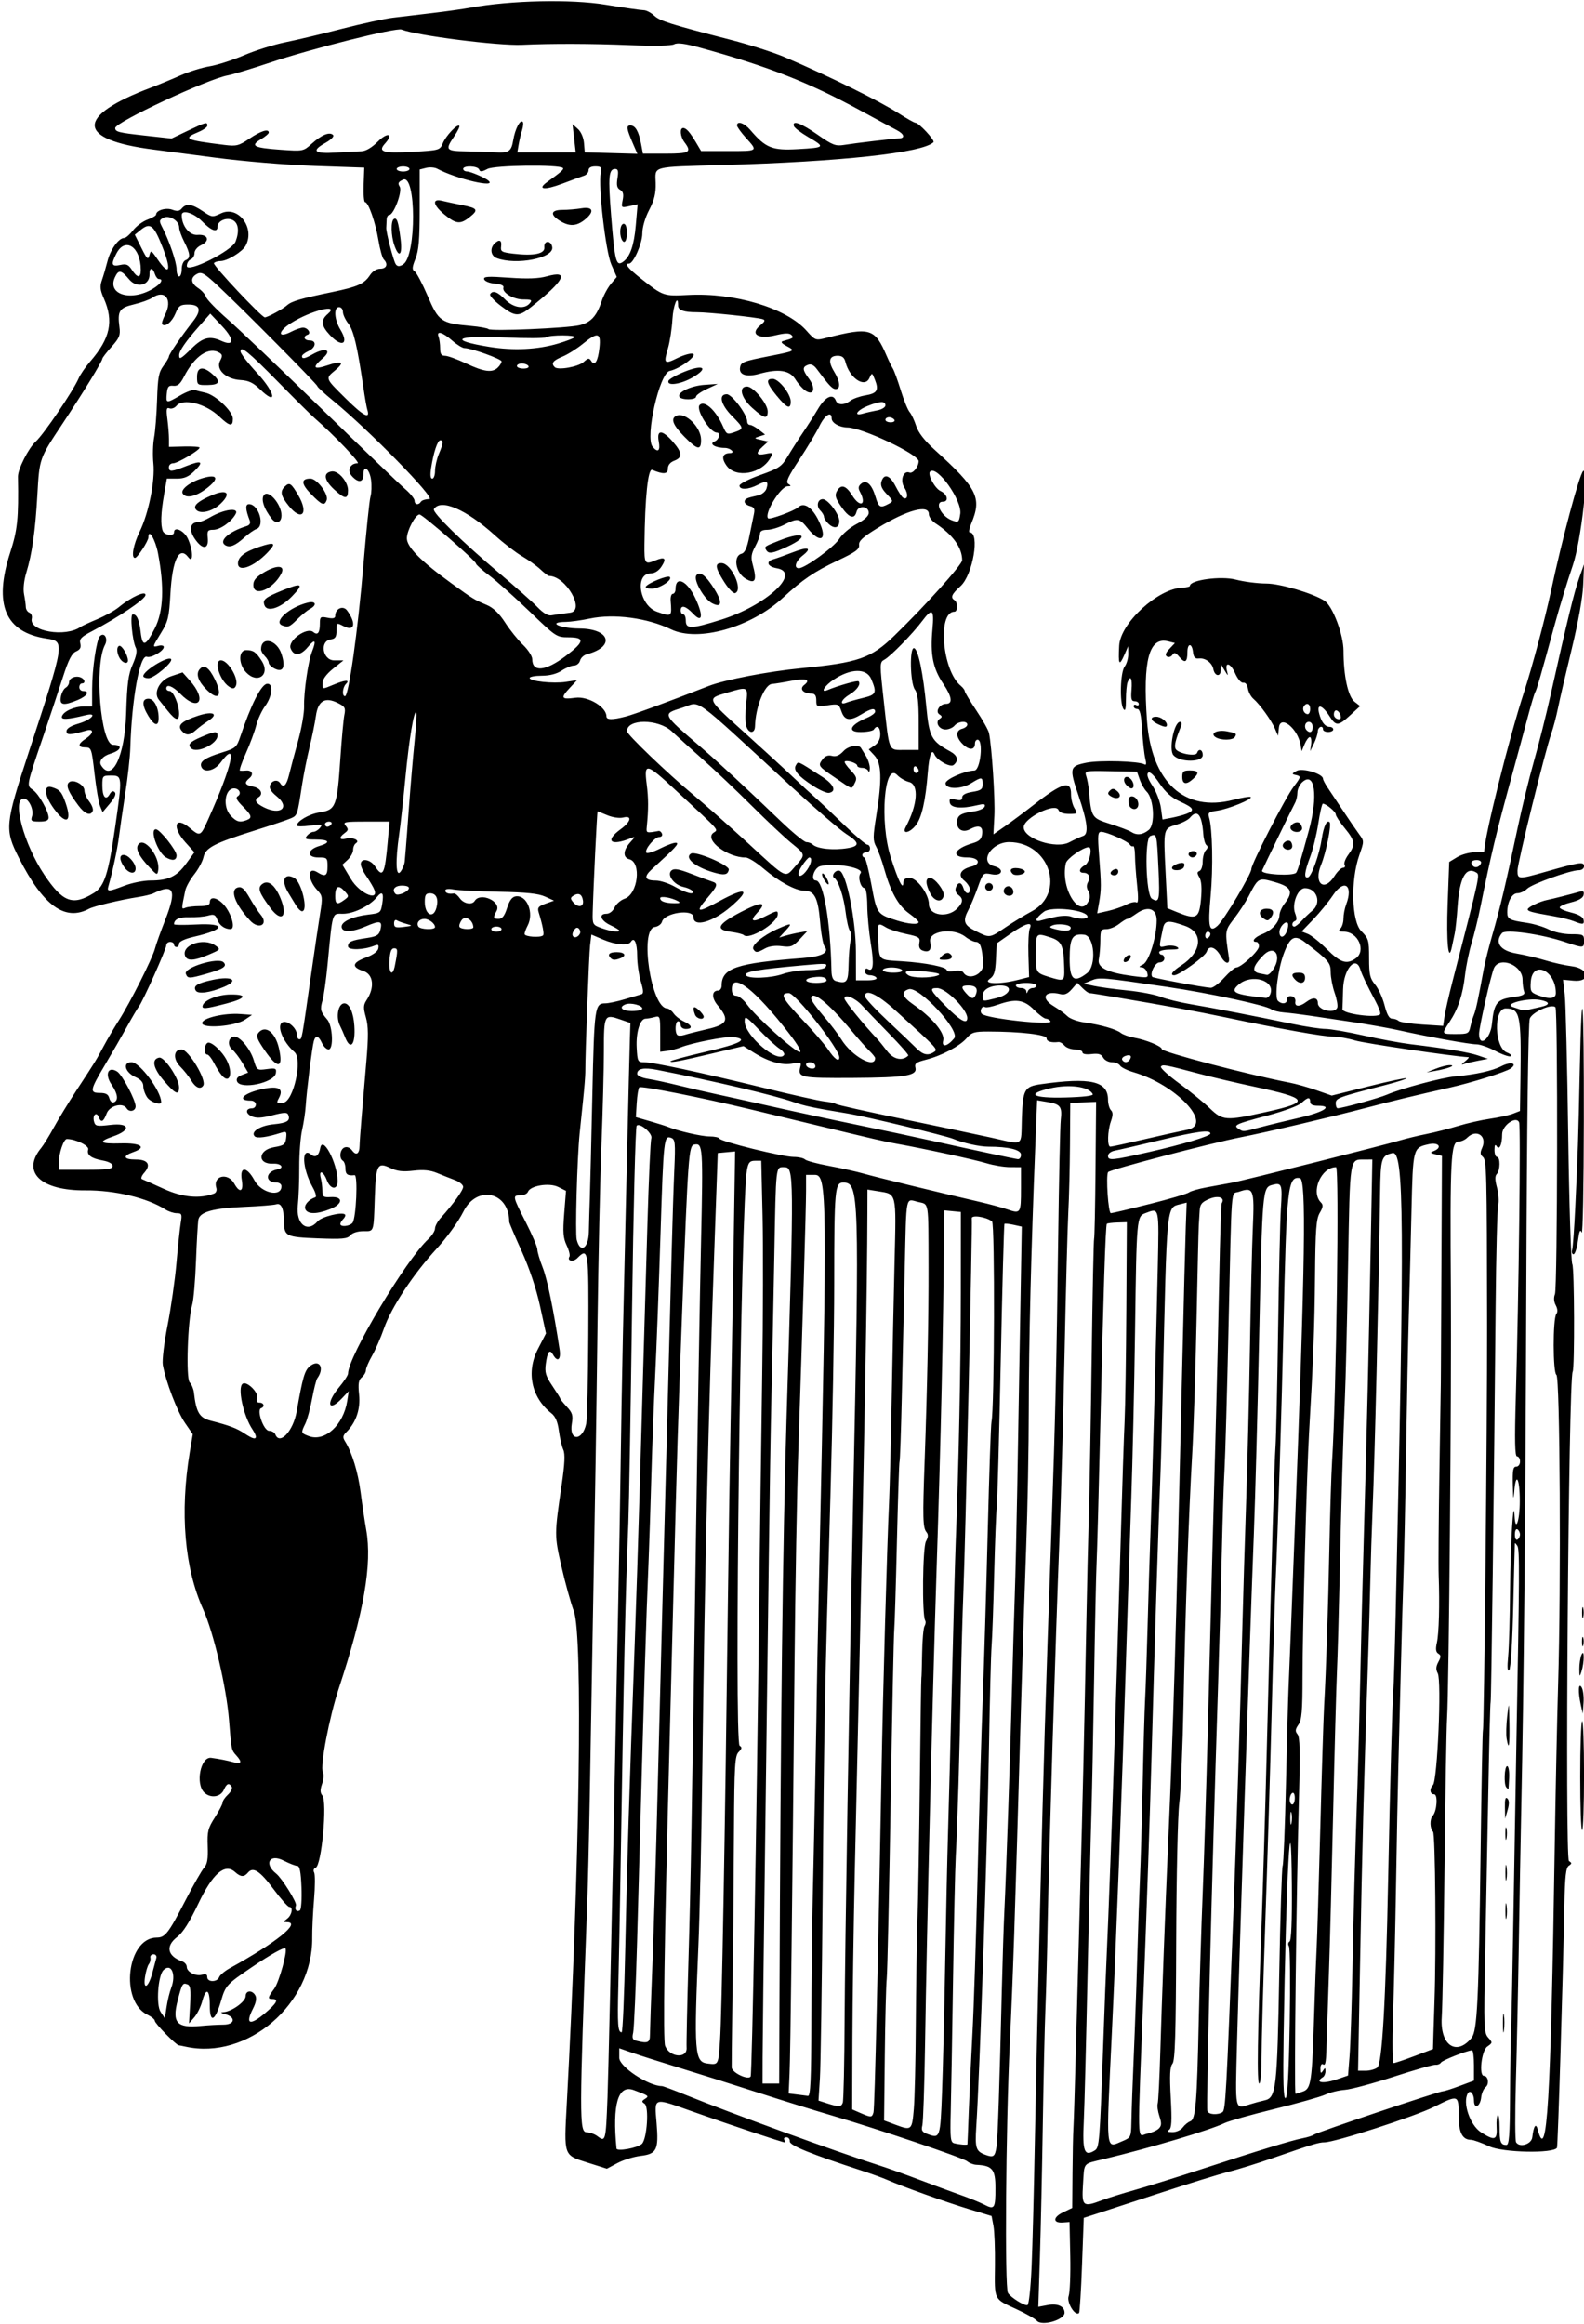 <?xml version="1.0" encoding="UTF-8" standalone="no"?>
<svg id="svg4336" xmlns:rdf="http://www.w3.org/1999/02/22-rdf-syntax-ns#" xmlns="http://www.w3.org/2000/svg" height="908" viewBox="0 0 619 908" width="619" version="1.1" xmlns:cc="http://creativecommons.org/ns#" xmlns:dc="http://purl.org/dc/elements/1.1/">
<path id="path4346" d="m405.16 906.69c-0.637-0.768-4.302-2.845-8.145-4.616-8.76-4.038-8.37-3.231-8.203-16.997 0.078-6.369-0.186-13.321-0.586-15.449l-0.727-3.869-9-2.736c-9.032-2.746-25.771-8.737-31.783-11.375-1.769-0.777-6.142-2.364-9.717-3.529-20.059-6.532-28.496-9.958-28.361-11.516 0.076-0.883-0.513-1.606-1.309-1.606-0.796 0-1.17 0.45-0.83 1 0.34 0.55 0.418 1 0.173 1-0.85 0-21.251-6.818-35.34-11.811-16.463-5.834-15.591-6.091-14.744 4.348 0.844 10.4 0.056 11.99-6.311 12.744-2.644 0.313-6.678 1.568-8.964 2.788l-4.157 2.219-7.57-2.394c-9.404-2.974-9.216-2.442-8.107-22.894 5.042-92.987 6.341-182.96 2.781-192.5-1.231-3.3-3.416-11.171-4.854-17.491-2.782-12.221-2.781-12.327 0.086-31.931 1.213-8.288 1.385-12.049 0.628-13.71-0.573-1.258-1.345-4.571-1.715-7.361-0.468-3.527-1.356-5.61-2.917-6.837-7.825-6.155-9.931-16.096-5.308-25.06l3.182-6.17-2.335-10.72c-1.458-6.696-4.155-14.745-7.182-21.443-2.67-5.9-4.85-11.03-4.85-11.39 0-11.774-12.616-14.615-17.904-4.032-1.96 3.923-6.418 10.095-10.508 14.55-9.152 9.968-17.666 22.864-20.53 31.095-1.244 3.575-3.341 8.38-4.66 10.678s-2.398 4.83-2.398 5.628c0 0.797-0.728 2.054-1.617 2.792-1.271 1.055-1.497 2.505-1.057 6.773 0.585 5.67-1.166 10.827-4.969 14.629-1.394 1.394-1.488 2.062-0.508 3.631 2.722 4.359 5.083 12.104 6.094 19.991 0.591 4.608 1.567 11.169 2.169 14.579 2.363 13.377-0.906 32.306-10.674 61.8-3.771 11.386-7.456 30.717-6.263 32.849 0.439 0.785 0.307 2.837-0.293 4.56-0.81 2.323-0.79 3.497 0.077 4.542 2.017 2.43-0.27 27.347-2.591 28.238-0.785 0.301-1.04 1.072-0.61 1.838 0.408 0.726 0.389 5.517-0.042 10.646-0.431 5.13-0.749 11.801-0.708 14.826 0.352 25.863-25.316 47.947-49.509 42.595-1.1-0.243-2.283-0.477-2.629-0.519-1.134-0.15-9.37-8.55-9.37-9.57 0-0.547-1.268-1.603-2.818-2.345-11.002-5.27-8.061-30.17 3.563-30.17 3.302 0 4.612-1.693 11.197-14.474 3.11-6.036 6.399-11.798 7.31-12.804 1.25-1.381 1.597-3.435 1.414-8.379-0.215-5.811 0.101-7.083 2.796-11.284 1.671-2.6 3.038-5.24 3.038-5.86 0-0.618 0.948-2.007 2.106-3.086s1.807-2.447 1.441-3.039c-1.024-1.658-1.979-1.292-3.06 1.173-1.248 2.844-5.07 3.438-7.57 1.175-3.679-3.329-1.567-14.245 2.641-13.652 3.492 0.492 5.897 0.966 8.691 1.71 3.15 0.839 3.486-0.013 1.062-2.692-1.892-2.09-1.88-2.03-2.812-13.79-1.014-12.79-6.016-34.18-10.117-43.26-7.279-16.12-9.128-37.82-5.226-61.32l1.175-7.078-3.061-4.449c-2.981-4.332-7.484-16.123-8.638-22.619-0.318-1.788 0.507-8.693 1.852-15.5 1.334-6.75 2.895-17.67 3.47-24.27 0.575-6.6 1.329-13.688 1.676-15.75 0.567-3.373 0.413-3.75-1.536-3.75-1.191 0-3.163-0.636-4.381-1.413-7.191-4.588-19.751-7.601-31.315-7.512-17.51 0.13-25.084-7.13-17.296-16.58 0.906-1.1 3.124-4.7 4.929-8s5.798-9.839 8.875-14.532c7.521-11.472 7.705-11.77 10.618-17.251 1.398-2.631 4.076-7.18 5.949-10.109 4.351-6.801 13.16-24.302 14.082-27.976 0.389-1.548 2.225-6.684 4.082-11.413 4.507-11.48 3.296-14.14-4.638-10.2-0.825 0.41-3.525 1.064-6 1.453-6.956 1.094-17.313 3.56-19.206 4.574-9.393 5.027-17.919-1.161-27.414-19.895-5.605-11.06-5.432-12.92 3.827-41.15 14.194-43.28 14.214-43.41 7.068-44.48-16.275-2.44-20.882-13.3-14.283-33.66 2.864-8.837 3.316-13.26 3.028-29.625-0.052-2.92 4.13-11.163 6.959-13.72 3.125-2.825 14.647-19.808 16.765-24.713 0.64-1.483 2.648-4.408 4.46-6.5 7.904-9.122 9.334-15.766 5.335-24.794-1.399-3.158-1.549-4.618-0.72-7 0.576-1.655 1.567-5.035 2.203-7.51 1.176-4.577 4.372-9 6.502-9 0.647 0 2.206-1.343 3.464-2.985s3.801-3.532 5.65-4.201c1.849-0.665 3.362-1.556 3.362-1.976 0-1.67 3.891-2.826 6.357-1.889 1.849 0.703 2.796 0.575 3.688-0.5 1.729-2.083 3.983-1.791 8.178 1.06 3.581 2.433 3.786 2.458 7.141 0.858 6.671-3.181 13.396 5.611 9.649 12.613-1.29 2.41-7.183 6.024-9.822 6.024-1.14 0-2.306 0.377-2.591 0.837-0.495 0.8 18.64 21.16 19.89 21.16 1.066 0 6.948-3.191 8.683-4.709 1.853-1.623 5.173-2.593 17.856-5.221 9.813-2.033 12.334-3.175 14.582-6.605 0.969-1.479 2.569-2.465 4-2.465 2.462 0 3.154-1.831 1.367-3.618-0.56-0.56-1.497-3.912-2.082-7.45-1.163-7.029-3.923-14.922-5.219-14.928-0.45-0.002-0.708-3.041-0.572-6.754l0.247-6.75-19.428-0.668c-11.1-0.382-27.773-1.77-38.92-3.239-10.725-1.414-21.525-2.83-24-3.146-30.285-3.875-30.661-12.992-1-24.204 3.025-1.143 8.192-3.282 11.483-4.752 3.291-1.47 8.416-3.068 11.39-3.553 2.974-0.484 9.057-2.437 13.517-4.339 4.46-1.902 11.71-4.184 16.11-5.07 4.4-0.886 14.3-3.241 22-5.233s16.7-3.95 20-4.352c3.3-0.402 10.275-1.232 15.5-1.845 5.225-0.613 11.858-1.545 14.741-2.071 15.72-2.872 39.318-3.398 52.873-1.177 7.22 1.181 13.94 2.148 14.94 2.148 1.002 0 2.823 0.941 4.048 2.091 2.248 2.111 6.136 3.343 30.097 9.53 7.256 1.874 16.706 4.912 21 6.752 17.381 7.449 37.14 17.192 44.508 21.947 3.14 2.024 6.09 3.68 6.56 3.68 1.304 0 7.689 6.888 7.013 7.565-4.155 4.155-36.286 7.64-82.268 8.925-28.381 0.793-26.468 0.283-26.292 7.004 0.107 4.073-0.508 6.632-2.534 10.536-1.61 3.087-2.68 6.769-2.68 9.177 0 3.884-3.48 11.794-5.18 11.794-1.921 0-0.458 1.809 4.863 6.013 8.443 6.671 8.676 6.751 18.207 6.246 18.188-0.963 38.297 5.071 46.181 13.858 3.562 3.969 3.574 3.973 8 2.855 16.933-4.277 18.767-3.726 23.389 7.027 0.827 1.925 1.925 4.175 2.438 5s1.906 4.65 3.094 8.5 2.744 7.675 3.459 8.5c0.715 0.825 1.868 3.268 2.563 5.429 0.852 2.65 3.254 5.731 7.376 9.461 16.571 14.996 18.357 18.607 14.164 28.641-0.797 1.907-1.085 3.468-0.639 3.468 4.087 0 1.27 16.603-3.563 21.001-3.488 3.174-4.036 4.456-2.349 5.499 1.329 0.821 1.287 4.5-0.051 4.5-6.694 0-4.778 22.918 2.415 28.887 0.9 0.747 1.636 1.717 1.636 2.157 0 0.44 2.035 3.834 4.523 7.544s4.715 7.682 4.951 8.828c1.104 5.378 2.434 25.841 2.1 32.324l-0.373 7.24 4.647-3.24c2.556-1.782 7.573-5.529 11.15-8.326 11.076-8.664 14.597-9.673 14.531-4.164-0.021 1.788 0.578 4.263 1.331 5.5 1.319 2.166 1.239 2.25-2.138 2.25-2.196 0-3.723-0.561-4.084-1.5-1.182-3.081-13.693 3.132-13.61 6.76 0.103 4.494 12.604 8.579 17.835 5.828 2-1.052 4.421-2.162 5.381-2.467 2.253-0.716 1.734-5.391-1.729-15.574-3.739-10.992-3.585-11.684 2.884-13.027 5.23-1.086 20.785-0.642 22.88 0.653 0.651 0.402 0.748-0.407 0.275-2.275-0.404-1.594-0.965-6.611-1.248-11.149-0.383-6.153-0.868-8.25-1.911-8.25-0.76 0-1.39-0.48-1.39-1.06 0-0.582 0.45-0.781 1-0.441s1 0.141 1-0.441c0-0.58-0.72-1.06-1.6-1.06-1.284 0-1.53-0.892-1.243-4.5 0.357-4.49-0.4-5.915-1.55-2.918-0.334 0.87-0.614 3.908-0.622 6.75-0.011 3.706-0.29 4.744-0.985 3.668-1.554-2.404-1.216-14.332 0.468-16.559 0.807-1.068 1.446-3.291 1.418-4.941l-0.05-3-1.421 3.25c-2.066 4.724-2.464 4.059-2.075-3.462 0.459-8.853 15.149-22.347 24.695-22.684 1.627-0.058 2.96-0.383 2.961-0.723 0.008-2.27 12.104-3.91 17.851-2.421 3.267 0.846 8.649 1.539 11.96 1.539 5.4 0 18.387 3.85 22.812 6.762 3.157 2.078 7.379 13.25 7.379 19.526 0 9.751 1.774 17.924 4.322 19.908l2.178 1.696-3.876 3.554c-4.708 4.317-5.566 4.353-8.124 0.336-2.761-4.337-5.019-4.986-4.061-1.168 0.878 3.497 2.345 5.386 4.183 5.386 0.758 0 1.378 0.45 1.378 1s-0.9 1-2 1-2-0.45-2-1c0-1.787-1.999-1.054-2.045 0.75-0.025 0.963-0.702 3.1-1.504 4.75l-1.459 3 0.366-2.75c0.201-1.512-0.033-2.75-0.52-2.75-0.487 0-1.405 1.238-2.04 2.75l-1.154 2.75-0.421-2.482c-1.091-6.423-7.89-11.866-8.454-6.768l-0.36 3.25-1.205-2.818c-1.387-3.244-5.894-9.478-8.444-11.678-0.958-0.827-1.911-2.628-2.118-4.003-0.225-1.499-0.953-2.4-1.816-2.25-0.844 0.146-2.173-1.411-3.21-3.761-1.804-4.089-4.171-4.586-3.114-0.654 0.506 1.882 0.385 1.838-0.924-0.334l-1.506-2.5-0.035 2.333c-0.042 2.758-2.352 2.446-2.902-0.391-0.483-2.493-3.138-4.459-5.633-4.172-1.51 0.174-2.078-0.445-2.316-2.52-0.42-3.62-2.19-3.55-2.19 0.08 0 3.913-0.922 4.469-3.104 1.874-1.5-1.784-2.03-1.943-2.764-0.829-0.5 0.758-1.443 1.048-2.095 0.644-0.849-0.525-0.579-1.381 0.947-3.005l2.134-2.271-2.644-0.664c-7.463-1.873-9.95 7.431-8.265 30.917 1.73 24.114 14.623 35.967 33.735 31.015 3.453-0.895 6.517-1.388 6.809-1.096 0.815 0.815-8.77 4.718-13.082 5.326-3.334 0.47-3.747 0.813-3.194 2.648 1.322 4.381 1.624 19.752 0.604 30.681-1.136 12.167-0.57 14.584 2.72 11.608 2.55-2.31 13.2-20.17 13.2-22.14 0-2.043 13.343-27.984 16.573-32.222 2.895-3.798 2.935-4.064 0.677-4.537-1.523-0.319-1.463-0.526 0.461-1.587 2.27-1.253 10.289 1.151 10.289 3.084 0 0.443 0.829 2.024 1.842 3.514s3.752 5.593 6.087 9.118c2.334 3.525 5.13 7.605 6.212 9.069 1.945 2.631 1.946 2.72 0.053 8.092-3.471 9.852-3.056 25.916 0.767 29.739 2.845 2.845 3.039 3.518 3.039 10.539 0 6.413 0.342 7.91 2.357 10.327 1.296 1.555 2.956 5.189 3.689 8.077 0.916 3.609 1.835 5.25 2.943 5.25 0.886 0 2.038 0.395 2.561 0.877 0.522 0.482 4.65 1.114 9.173 1.404l8.223 0.527 0.528-3.654c0.29-2.01 1.69-8.154 3.111-13.654 10.804-41.829 10.768-41.663 9.321-42.58-4.051-2.565-6.578 2.013-7.329 13.28-0.282 4.235-0.781 8.96-1.108 10.5-0.327 1.54-0.826 3.918-1.11 5.286-1.371 6.613-2.205-1.942-1.648-16.914l0.606-16.294 3.092-1.885c1.7-1.037 4.779-1.887 6.842-1.889 2.062-0.002 3.75-0.164 3.75-0.36 0-5.415 9.708-44.323 15.43-61.838 3.211-9.829 8.301-28.872 10.64-39.806 4.344-20.306 11.11-45.567 12.572-46.938 2.556-2.398-0.7 27.207-4.062 36.938-1.996 5.775-5.223 16.35-7.173 23.5-5.35 19.622-6.877 24.903-7.518 26-0.321 0.55-1.598 4.825-2.838 9.5s-3.979 14.8-6.088 22.5c-6.342 23.153-8.251 31.108-12.476 52-0.89 4.4-2.435 10.7-3.434 14-0.999 3.3-2.151 8.915-2.559 12.477-0.886 7.724-2.694 13.193-6.033 18.251-3.211 4.865-3.261 4.771 2.52 4.771 4.622 0 5.024-0.198 5.578-2.75 0.328-1.512 0.965-3.65 1.414-4.75 0.765-1.873 1.628-5.886 3.866-18 0.508-2.75 2.04-8.825 3.405-13.5 2.837-9.722 5.346-20.33 9.694-41 1.678-7.975 4.585-19.9 6.461-26.5s4.769-18.075 6.429-25.5c6.603-29.53 9.336-40.738 11.215-46l1.965-5.5-0.335 8c-0.206 4.925-1.924 14.534-4.469 25-2.274 9.35-4.68 19.7-5.347 23s-1.845 7.8-2.617 10c-2.48 7.07-13.24 50.65-13.24 53.63 0 3.499 0.339 3.513 11.043 0.466 13.21-3.77 14.96-4.02 14.96-2.18 0 0.92-0.85 1.58-2.03 1.58-3.347 0-18.316 5.37-20.21 7.25-0.97 0.963-2.674 1.75-3.788 1.75-2.164 0-3.975 3.398-3.975 7.458 0 2.653 0.838 3.103 7.622 4.093 2.683 0.392 6.547 1.553 8.588 2.58 2.158 1.087 5.819 1.869 8.75 1.869 4.709 0 5.04 0.164 5.04 2.5 0 3.01-0.07 3.014-7.556 0.517-9.297-3.101-23.174-5.048-24.51-3.438-2.997 3.611-0.715 6.873 5.566 7.956 3.3 0.569 8.475 1.794 11.5 2.722 3.025 0.928 7.638 1.952 10.25 2.276 6.848 0.85 7.476 6.28 0.651 5.629l-4.099-0.391 0.666 5.864c0.366 3.225 0.973 27.914 1.349 54.864 0.376 26.95 1.098 49.644 1.604 50.431 0.82 1.274 0.953 40.602 0.141 42.004-1.629 2.815-3.057 190.14-1.458 191.17 1.187 0.765 1.18 1.037-0.05 1.829-1.127 0.725-1.507 4.086-1.726 15.25-0.598 30.535-2.549 94.351-2.903 94.932-1.41 2.314-21.194 1.903-26.463-0.549-3.005-1.399-6.218-2.547-7.141-2.553-3.38-0.02-4.82-2.87-4.82-9.52 0-8.106-0.081-8.134-9.556-3.373-7.44 3.74-38.81 13.88-42.93 13.88-2.145 0-4.775 0.802-20.012 6.098-6.05 2.103-13.925 4.553-17.5 5.443-3.575 0.891-15.95 4.721-27.5 8.511s-22.8 7.466-25 8.169l-4 1.279-0.675 18.341c-0.371 10.088-0.896 18.563-1.167 18.833-1.481 1.481-4.936-4.11-4.068-6.584 0.5-1.425 0.784-8.524 0.631-15.775l-0.279-13.184-2.612 0.184c-3.98 0.281-3.925-2.064 0.093-3.981l3.57-1.7 0.104-13.565c0.057-7.461 0.22-15.365 0.362-17.565s0.559-15.475 0.929-29.5 1.099-41.025 1.623-60c1.072-38.85 1.667-64.519 2.456-106 0.298-15.675 0.764-35.925 1.035-45 0.271-9.075 0.767-36.75 1.103-61.5 0.336-24.75 0.756-45.247 0.934-45.549 0.178-0.302 0.428-12.452 0.555-27l0.232-26.451-2.166 0.071c-1.192 0.039-3.464 0.152-5.049 0.25l-2.883 0.179-0.112 16.25c-0.062 8.938-0.355 20.75-0.651 26.25s-0.962 30.475-1.478 55.5c-0.517 25.025-1.407 57.425-1.977 72-1.52 38.814-4.138 124.12-4.588 149.5-0.215 12.1-0.618 27.4-0.896 34-0.278 6.6-0.738 26.85-1.024 45-0.285 18.15-0.798 41.723-1.14 52.385l-0.622 19.385 3.703-0.695c3.868-0.726 6.551 0.508 6.551 3.012 0 2.817-8.951 5.382-10.84 3.106zm-2.02-21.274c0.352-8.206 0.912-29.769 1.244-47.919 0.332-18.15 1.268-60.225 2.079-93.5 1.377-56.526 1.964-75.869 4.516-149 1.387-39.746 1.919-63.027 2.547-111.5 0.299-23.1 0.752-43.8 1.007-46 0.594-5.129-0.128-6.104-5.138-6.941l-4.105-0.686-0.693 17.313c-1.654 41.341-2.549 77.212-2.565 102.81-0.009 15.125-0.468 39.65-1.02 54.5-0.552 14.85-1.471 43.2-2.043 63-2.564 88.825-3.027 102.73-4.362 131-1.561 33.043-2.022 95.235-0.72 97.327 1.114 1.791 6.369 5.08 7.612 4.765 0.574-0.145 1.273-6.611 1.64-15.172zm-14.14-30.5c0-7.423-1.171-8.855-7.5-9.167-1.1-0.054-2.675-0.659-3.5-1.345-1.709-1.419-34.291-12.443-53-17.932-6.875-2.017-19.925-6.067-29-9.001s-22.575-7.19-30-9.46-15.862-4.949-18.75-5.955l-5.25-1.828v3.746c0 3.447 11.459 11.024 16.674 11.024 0.413 0 4.593 1.555 9.289 3.456 18.053 7.308 59.478 22.397 75.538 27.516 3.3 1.052 10.275 3.539 15.5 5.528s12.47 4.665 16.1 5.947c3.63 1.282 7.903 3.014 9.496 3.849 4.017 2.105 4.404 1.544 4.404-6.38zm41.73 4.642c2.074-0.793 8.045-2.654 13.27-4.137 5.225-1.482 16.7-5.057 25.5-7.944 22.208-7.286 35.384-11.321 39.5-12.098 1.925-0.363 3.95-1.008 4.5-1.432 1.15-0.89 48.95-16.95 50.44-16.95 0.54 0 3.474-0.932 6.52-2.072l5.54-2.07v-5.928c0-3.26-0.338-5.913-0.75-5.896-1.978 0.086-11.57 3.866-12.136 4.783-0.354 0.572-1.312 0.961-2.129 0.863-0.817-0.098-8.178 1.999-16.358 4.661-8.18 2.661-16.766 4.966-19.08 5.122-2.314 0.156-5.746 0.997-7.627 1.869-1.881 0.872-10.845 3.404-19.92 5.627-9.075 2.222-17.85 4.7-19.5 5.506-5.481 2.677-28.655 9.59-47 14.021-8.559 2.067-7.705 1.036-8.281 9.999-0.548 8.533-0.024 8.957 7.51 6.076zm-41.314-20.844c0.487-3.171 1.16-23.082 2.105-62.215 0.265-11 0.705-24.5 0.976-30 0.67-13.573 2.336-62.293 3.009-88 0.303-11.55 0.77-27.3 1.039-35 0.269-7.7 0.712-26.825 0.985-42.5s0.783-44.987 1.133-65.138l0.636-36.638-3.221-0.708c-1.772-0.389-3.373-0.552-3.558-0.362-0.185 0.19-0.838 24.42-1.45 53.845-0.613 29.425-1.315 55.075-1.561 57s-0.696 13.625-1.002 26c-0.305 12.375-0.757 24.975-1.003 28-0.247 3.025-0.703 20.575-1.013 39-0.687 40.723-3.558 126.49-4.987 149-0.524 8.243-0.129 9.455 3.524 10.833 3.191 1.204 3.79 0.779 4.388-3.118zm38.443 1.393c1.724-1.092 1.911-3.387 3.177-39.108 0.575-16.225 1.248-33.55 1.495-38.5 0.518-10.369 2.216-56.29 2.977-80.5 0.285-9.075 0.74-23.475 1.01-32 0.27-8.525 0.934-31.025 1.476-50 0.542-18.975 1.204-39 1.471-44.5s0.577-25.3 0.687-44l0.201-34-3.71 0.117c-2.041 0.064-3.887 0.294-4.103 0.509-0.506 0.506-1.344 26.487-2.609 80.874-0.557 23.925-1.185 47.1-1.397 51.5-0.212 4.4-0.659 25.325-0.994 46.5s-0.813 44.8-1.062 52.5c-0.25 7.7-0.912 35.6-1.473 62-0.56 26.4-1.226 52.165-1.478 57.256-0.587 11.842 0.22 13.958 4.332 11.352zm-177-2.547c2-1.984 2.83-14.509 1.038-15.663-1.184-0.763-1.172-1.042 0.076-1.844 1.812-1.165 1.676-1.274-4.306-3.492-6.147-2.279-8.447 5.492-6.751 22.816 0.125 1.273 8.341-0.228 9.942-1.816zm127.2 0.19c0.032-0.138 0.265-5.875 0.518-12.75 0.253-6.875 0.897-20.6 1.432-30.5 0.535-9.9 1.445-37.8 2.022-62 0.577-24.2 1.486-55.475 2.021-69.5s1.417-43.5 1.96-65.5c0.543-22 1.195-40.909 1.449-42.02 1.162-5.085 1.359-77.384 0.213-78.283-2.368-1.859-8.363-2.676-7.918-1.08 0.329 1.181-2.496 126.62-3.297 146.38-0.334 8.25-0.775 24.45-0.98 36-0.448 25.29-1.326 54.877-1.973 66.5-0.26 4.675-0.743 26.5-1.073 48.5-0.33 22-0.736 45.264-0.903 51.699-0.264 10.15-0.087 11.756 1.333 12.134 1.942 0.517 5.112 0.772 5.195 0.417zm60.474-1.199c3.367-1.407 3.471-1.618 3.591-7.25 0.138-6.484 0.368-12.743 1.299-35.301 0.352-8.525 0.839-22.925 1.084-32 0.244-9.075 0.68-21.675 0.968-28s0.766-22.975 1.063-37c0.297-14.025 0.723-28.875 0.947-33s0.667-17.175 0.984-29c0.317-11.825 0.788-27.125 1.046-34 0.635-16.895 2.332-78.346 2.921-105.75 0.517-24.066 0.672-23.382-4.816-21.295-3.435 1.306-3.462 1.613-4.065 46.045-0.287 21.175-0.965 51.1-1.505 66.5-0.54 15.4-1.467 43.75-2.06 63-1.515 49.185-3.77 108.59-5.509 145.07-2.252 47.264-2.498 44.717 4.052 41.981zm151.56-17.3c0.049-10.312 0.233-22.125 0.409-26.25 0.176-4.125 0.601-24.825 0.943-46s0.841-50.2 1.107-64.5c1.259-67.723 1.31-77.112 0.42-78.519-0.515-0.815-0.963-1.256-0.996-0.981-0.033 0.275-0.313 11.3-0.624 24.5-0.333 14.167-0.981 24.41-1.582 25-0.689 0.677-0.817-1.098-0.398-5.5 0.34-3.575 0.68-15.5 0.754-26.5 0.115-17.135 1.311-36.579 1.738-28.25 0.343 6.702 2.041 1.918 2.041-5.75 0-9.046-1.537-11.709-2.165-3.75-0.286 3.625-0.417 3.033-0.555-2.5-0.146-5.858 0.108-7.25 1.32-7.25 0.833 0 1.5-0.889 1.5-2 0-1.1-0.521-2-1.158-2-0.863 0-0.989-5.916-0.492-23.25 1.173-40.954 1.956-105.51 1.301-107.22-1.064-2.773-6.65 1.093-6.65 4.603 0 4.032-1.06 6.378-2.124 4.7-0.58-0.915-0.85-0.471-0.861 1.416-0.008 1.512 0.435 2.75 0.985 2.75 1.339 0 1.281 5.319-0.073 6.673-0.764 0.764-0.742 2.3 0.075 5.334 0.631 2.344 0.843 5.439 0.47 6.877s-0.825 19.041-1.006 39.116c-0.651 72.448-1.693 154.51-1.968 155-0.154 0.275-0.555 15.8-0.89 34.5s-0.89 47.628-1.232 64.284c-0.582 28.295-0.504 30.415 1.182 32.279 1.747 1.93 1.735 2.044-0.376 3.522-2.24 1.58-3.35 11.42-1.29 11.42 1.652 0 2.16 3.24 0.687 4.377-0.8 0.618-1.596 2.438-1.767 4.046-0.394 3.692-2.812 4.741-2.812 1.22 0-2.59-1.457-4.33-2.377-2.841-2.215 3.583 0.81 12.517 5.176 15.285 5.343 3.389 6.349 3.033 6.043-2.141-0.126-2.14 0.083-4.204 0.464-4.586 0.382-0.382 0.694 1.781 0.694 4.806 0 5.725 0.433 6.833 2.667 6.833 1.061 0 1.351-3.836 1.422-18.75zm-2.778-28.75c-0.006-3.3 0.176-4.771 0.405-3.268 0.228 1.503 0.233 4.203 0.01 6s-0.409 0.568-0.415-2.732zm0.976-44c0.008-2.75 0.202-3.756 0.432-2.236 0.23 1.52 0.224 3.77-0.014 5-0.237 1.23-0.425-0.014-0.418-2.764zm0-15c0.008-2.75 0.202-3.756 0.432-2.236 0.23 1.52 0.224 3.77-0.014 5-0.237 1.23-0.425-0.014-0.418-2.764zm-0.034-15c-0.011-2.2 0.185-3.218 0.435-2.262 0.25 0.956 0.259 2.756 0.02 4-0.239 1.244-0.444 0.462-0.455-1.738zm-0.162-10.45c-0.064-3.145 0.222-4.138 0.974-3.386 0.724 0.724 0.753 2.145 0.09 4.45l-0.974 3.386-0.09-4.45zm0.576-7.717c-1.06-1.05-0.79-8.33 0.3-8.33 0.538 0 0.89 2.025 0.783 4.5s-0.248 4.5-0.312 4.5c-0.064 0-0.416-0.3-0.783-0.667zm0.09-19.08c-0.263-1.512-0.16-5.45 0.228-8.75 0.7-5.957 0.706-5.938 0.852 2.75 0.15 8.899-0.22 10.954-1.08 6zm10.03 155.75c0.541-4.52 1.412-5.745 2.134-3 3.615 13.748 5.096-10.76 6.615-109.5 0.347-22.55 0.956-51.656 1.354-64.681 1.169-38.291 0.719-119.82-0.666-120.67-1.419-0.877-1.442-22.025-0.026-23.832 0.584-0.746 0.494-1.999-0.243-3.377-0.738-1.378-0.853-2.978-0.31-4.314 0.992-2.444 1.177-111.12 0.191-112.11-1.476-1.476-9.04 1.862-10.022 4.423-0.611 1.594-1.126 40.755-1.361 103.56-0.355 94.903-0.939 155.41-1.983 205.5-0.246 11.825-0.675 35.675-0.953 53-0.278 17.325-0.793 41.462-1.145 53.638-0.352 12.176-0.315 22.664 0.083 23.307 1.37 2.216 6.005 0.792 6.333-1.945zm-361.4-15.25c0.699-18.476 4.58-204.79 5.088-244.25 0.184-14.3 0.604-38.375 0.932-53.5 0.799-36.789 2.503-109.04 2.746-116.42l0.195-5.923-3.9-1.35c-6.3-2.19-6.47-1.87-6.47 12.2 0 6.913-0.428 23.465-0.951 36.781-0.523 13.316-1.211 44.686-1.529 69.711-0.549 43.239-0.771 57.195-2.026 127.5-0.294 16.5-0.753 42.6-1.019 58-0.266 15.4-0.711 34.075-0.989 41.5-3.11 83.163-3.125 88.991-0.236 89.032 1.238 0.018 3.123 0.693 4.191 1.5 3.22 2.436 3.324 2.05 3.96-14.782zm130.74-2.331c0.353-9.305 0.905-31.994 1.226-50.419 0.321-18.425 0.821-41.375 1.112-51 0.291-9.625 0.99-36.625 1.553-60 0.563-23.375 1.22-47.45 1.459-53.5 1.167-29.563 1.973-69.064 1.99-97.5l0.018-31.5-3.25-0.313-3.25-0.313-0.066 7.813c-0.33 40.26-1.19 79.12-2.95 133.31-1.602 49.494-3.786 139.56-4.481 184.72-0.247 16.071-0.723 30.309-1.057 31.64-0.503 2.003-0.12 2.597 2.223 3.447 4.691 1.702 4.799 1.378 5.473-16.387zm84.705 14.161c1.098-1.098 1.145-2.07 0.236-4.825-0.626-1.898-0.927-4.081-0.668-4.853 0.259-0.771 0.721-9.953 1.026-20.403 0.545-18.635 1.994-57.255 3.04-81 2.118-48.095 2.983-77.371 5.541-187.5 0.568-24.475 1.189-48.697 1.378-53.826l0.345-9.326-2.617 0.657c-5.298 1.33-5.121-0.553-6.701 70.996-0.316 14.3-0.746 30.05-0.957 35-0.661 15.562-2.391 70.484-3.464 110-0.568 20.9-1.926 60.95-3.018 89-2.559 65.726-2.706 58.893 1.247 58.103 1.78-0.356 3.855-1.266 4.612-2.022zm9.345-0.396c0.719-0.999 2.053-2.094 2.965-2.433 2.104-0.784 2.609-6.9 3.324-40.251 0.295-13.75 0.972-35.575 1.504-48.5 0.533-12.925 1.436-41.725 2.007-64 1.811-70.614 1.998-77.757 2.993-114 0.536-19.525 1.213-48.038 1.504-63.363 0.292-15.324 0.721-28.171 0.954-28.548 1.374-2.223-1.298-3.178-4.8-1.715-2.981 1.246-3.677 2.079-3.82 4.574-0.096 1.678-0.255 4.288-0.353 5.801-0.098 1.512-0.498 18.5-0.889 37.75s-1.145 42.425-1.676 51.5c-1.362 23.287-2.683 61.287-3.39 97.5-0.333 17.05-1.081 34.6-1.662 39-0.589 4.46-1.125 28.402-1.21 54.102-0.12 36.161-0.433 46.439-1.452 47.667-0.987 1.189-1.147 4.383-0.667 13.291 0.495 9.196 0.345 11.907-0.697 12.568-0.911 0.577-0.482 0.847 1.365 0.857 1.481 0.008 3.281-0.802 4-1.8zm-105.07-7.263c0.344-4.081 0.693-18.896 0.776-32.921 0.083-14.025 0.371-32.25 0.64-40.5 0.269-8.25 0.689-33 0.935-55 0.245-22 0.512-40 0.592-40 0.08 0 0.211-4.275 0.29-9.5 0.079-5.225 0.508-10.062 0.952-10.75 0.444-0.688 0.548-1.67 0.231-2.184-1.253-2.027-0.981-28.538 0.316-30.88 0.928-1.675 0.983-2.674 0.199-3.618-1.421-1.712-1.518-5.456-0.72-27.568 1.013-28.041 1.588-56.553 1.534-76-0.073-26.386 0.257-24.345-4.113-25.424-4.956-1.224-4.518-3.415-5.186 25.926-0.326 14.299-0.843 37.004-1.15 50.454-0.307 13.451-0.699 24.701-0.871 25-0.172 0.299-0.638 14.494-1.035 31.544-0.397 17.05-0.873 32.575-1.058 34.5-0.185 1.925-0.812 32.3-1.394 67.5-0.582 35.2-1.271 66.025-1.533 68.5-0.261 2.475-0.6 15.959-0.753 29.964l-0.278 25.464 4.5 1.677c6.238 2.325 6.422 2.166 7.125-6.185zm-15.76 1.329c0.462-1.618 1.858-60.936 3.124-132.75 0.554-31.392 2.176-89.23 2.959-105.5 0.251-5.225 0.708-23.225 1.014-40 0.306-16.775 0.82-41.322 1.143-54.549 0.654-26.876 0.893-25.868-6.404-27.035l-4.2-0.67-0.026 8.878c-0.085 28.532-1.117 87.544-2.998 171.38-0.586 26.125-1.45 64.825-1.919 86-0.47 21.175-0.893 50.787-0.941 65.804l-0.088 27.304 3.237 1.407c4.205 1.828 4.509 1.812 5.101-0.265zm136.35-0.053c1.214-0.771 1.502-6.011 4.303-78.197 1.079-27.822 2.673-78.675 3.526-112.5 0.277-11 0.932-32.6 1.455-48 0.523-15.4 1.192-42.85 1.487-61 0.295-18.15 0.802-38.959 1.127-46.242 0.652-14.61 0.236-15.645-5.48-13.637-3.181 1.117-2.733-4.757-4.029 52.879-0.581 25.85-1.286 50.825-1.567 55.5-0.281 4.675-0.746 18.85-1.033 31.5-0.288 12.65-0.965 36.725-1.506 53.5-2.526 78.407-4.671 164-4.154 165.75 0.408 1.383 3.972 1.654 5.871 0.447zm-148.36-3.684c0.314-0.818 0.637-15.555 0.719-32.75 0.131-27.714 1.765-126.97 3.345-203.26 2.468-119.16 2.332-123.5-3.861-123.5-3.302 0-3.536 2.613-3.548 39.606-0.006 17.658-0.668 54.783-1.471 82.5-2.231 77.02-2.476 89.621-3.048 156.89-0.292 34.375-0.776 66.364-1.074 71.087l-0.542 8.587 3.312 1.06c4.67 1.495 5.522 1.464 6.169-0.222zm159.24 0.57c1.595-0.505 4.117-1.183 5.604-1.508 4.518-0.986 4.928-4.504 5.718-49.075 0.4-22.55 1.001-41.675 1.336-42.5 0.335-0.825 0.918-15.225 1.297-32 0.378-16.775 0.831-33.65 1.006-37.5 0.175-3.85 0.562-13.3 0.86-21 0.298-7.7 1.003-25.925 1.568-40.5 4.109-106.06 4.565-137.28 2.01-137.73-4.74-0.836-5.222 3.543-6.416 58.233-0.665 30.452-2.227 80.955-3.063 99-0.306 6.6-1.013 30-1.572 52-0.559 22-1.676 58.897-2.483 81.994-0.8 23.09-1.46 46.6-1.46 52.24s-0.4 10.26-0.89 10.26c-0.969 0-0.707-18.153 0.887-61.5 0.566-15.4 1.477-45.775 2.024-67.5 1.96-77.883 2.984-113.6 3.436-119.82 0.253-3.477 0.709-23.952 1.015-45.5 0.306-21.548 0.797-42.896 1.093-47.438 0.623-9.576 0.362-10.316-3.292-9.339-3.913 1.046-3.951 1.485-5.2 59.599-0.615 28.6-1.543 63.025-2.062 76.5-1.773 45.983-5.627 162.48-6.59 199.25-0.71 27.096-0.995 25.785 5.177 23.833zm15.41-31.67c0.275-15.905 0.141-29.44-0.299-30.079-0.439-0.639-0.327-1.453 0.25-1.809 0.686-0.424 0.993-7.965 0.887-21.839-0.301-39.472-2.24-4.043-3.207 58.601-0.279 18.081-0.078 24.691 0.743 24.418 0.784-0.261 1.278-9.148 1.626-29.292zm-186.93-0.67c0.038-16.088 0.235-35.775 0.437-43.75 0.476-18.73 1.739-82.045 1.675-84-0.027-0.825 0.395-21.975 0.937-47 3.229-149.03 3.152-156-1.725-156h-3.39v6.167c0 6.698-1.366 52.663-2.982 100.33-0.559 16.5-1.246 54.75-1.527 85-0.844 91.052-1.58 151.55-1.944 159.69l-0.343 7.694 3.148 0.396c1.731 0.218 3.71 0.468 4.398 0.556 0.974 0.125 1.265-6.303 1.319-29.09zm192.23 27.328c3.054-1.161 3.437-3.863 4.26-30.078 0.337-10.725 0.774-22.425 0.972-26 0.198-3.575 0.835-24.5 1.416-46.5 0.581-22 1.256-43.6 1.501-48 0.804-14.449 1.571-37.596 2.071-62.5 0.271-13.475 0.737-28.325 1.037-33 1.667-26.005 2.874-115 1.56-115-5.856 0-10.005 9.707-5.903 13.81 0.946 0.946 0.848 1.822-0.452 4.023-1.394 2.36-1.695 6.348-1.866 24.74-0.186 20.054-0.684 33.165-2.31 60.927-0.906 15.455-2.566 77.08-2.574 95.527-0.006 13.466-0.301 16.947-1.594 18.793-1.266 1.808-1.34 2.563-0.363 3.74 0.925 1.115 1.073 6.775 0.605 23.207-1.06 36.88-2 117.23-1.38 117.23 0.322 0 1.678-0.415 3.012-0.922zm-204.68-34.83c0.41-110.13 1.27-179.71 2.81-229.75 2.9-94.17 2.88-96.5-0.93-96.5-3.403 0-3.231-1.53-3.899 34.5-0.337 18.15-0.84 42.675-1.118 54.5-0.278 11.825-0.74 40.175-1.026 63-0.286 22.825-0.948 73.9-1.47 113.5-0.522 39.6-0.958 76.612-0.968 82.25l-0.02 10.25 3.25-0.001 3.25-0.001 0.12-31.749zm217.6 30.191 4.579-1.56 0.608-7.69c0.334-4.229 0.831-19.165 1.104-33.19 0.489-25.157 0.98-43.124 1.978-72.5 0.28-8.25 0.744-26.025 1.029-39.5 0.286-13.475 0.95-39.8 1.476-58.5 1.258-44.725 1.825-68.636 2.635-111.25l0.67-35.25-2.902 0.015c-6.088 0.032-5.818-1.657-6.575 41.192-0.382 21.611-0.934 44.693-1.228 51.293-0.696 15.636-1.44 41.03-2.094 71.5-0.289 13.475-0.754 29.675-1.032 36-0.278 6.325-0.946 31.075-1.483 55-0.537 23.925-1.276 52.05-1.643 62.5-0.367 10.45-0.744 21.925-0.838 25.5-0.263 9.99-0.433 11.166-1.51 10.5-0.558-0.345-0.993 0.403-0.985 1.691 0.012 1.858 0.205 2.016 0.985 0.809 0.835-1.293 0.971-1.266 0.985 0.191 0.008 0.93-0.442 1.974-1.001 2.319-3.396 2.099 0.026 2.706 5.239 0.93zm-228.87-1.198c0.562-0.909 2.388-100.95 3.254-178.24 0.342-30.525 0.908-73.725 1.259-96 0.35-22.275 0.412-50.175 0.137-62l-0.5-21.5h-2.455c-2.012 0-2.576 0.632-3.126 3.5-2.388 12.46-5.086 223.66-2.875 225.03 1.004 0.621 0.922 1.15-0.382 2.453-1.464 1.464-1.682 5.083-1.832 30.341-0.188 31.84-0.31 44.712-0.69 72.679-0.142 10.45-0.232 19.548-0.199 20.218 0.099 2.043 6.456 5.066 7.41 3.524zm244.9-3.49c1.885-1.445 3.279-25.731 4.232-73.75 0.723-36.402 1.632-69.599 2.02-73.776 0.172-1.854 0.582-15.15 0.909-29.547 3.507-153.97 3.312-181.32-1.286-180.18-4.289 1.058-4.589 2.016-4.787 15.293-0.64 42.868-2.062 102.78-2.949 124.21-0.33 7.975-0.726 20.35-0.879 27.5s-0.584 22-0.957 33c-1.605 47.33-2.172 69.081-3.092 118.75l-0.737 39.75h2.948c1.621 0 3.682-0.562 4.579-1.25zm-256.87-10.49c0.715-10.544 1.926-78.216 3.111-173.76 0.293-23.65 0.746-53.8 1.006-67 0.26-13.2 0.767-42.596 1.126-65.324l0.654-41.324-3.388 0.324-3.39 0.32-1.16 32.5c-2.533 70.909-3.895 129.15-4.889 209-0.311 25.025-0.984 55.4-1.495 67.5-1.799 42.625-1.538 46.057 3.548 46.695 4.294 0.539 4.226 0.663 4.877-8.938zm271.37 6.029 7.25-2.748 0.194-6.519c0.107-3.585 0.281-8.994 0.387-12.019 0.712-20.248 0.333-65.486-0.555-66.374-1.253-1.253-1.344-4.878-0.156-6.176 1.69-1.846 2.134-8.45 0.567-8.45-1.642 0-1.914-2.123-0.458-3.579 1.76-1.76 3.445-40.761 1.887-43.672-0.788-1.473-0.726-2.643 0.236-4.44 1.079-2.017 1.075-2.583-0.028-3.264-0.951-0.588-1.114-1.788-0.569-4.185 0.82-3.606 1.131-15.018 0.718-26.361-0.14-3.85-0.012-21.85 0.285-40 0.297-18.15 0.543-33.9 0.547-35 0.004-1.1 0.021-3.575 0.038-5.5s0.115-21.479 0.219-43.454l0.19-39.96-2.5-0.59c-2.098-0.497-2.219-0.701-0.75-1.265 3.579-1.375 2.031-3.588-1.891-2.704-6.221 1.403-6.191 1.284-6.779 26.468-0.295 12.65-0.764 30.875-1.042 40.5-0.278 9.625-0.753 33.475-1.055 53-0.302 19.525-0.75 41.125-0.995 48s-0.706 23.075-1.026 36c-0.319 12.925-0.761 30.25-0.983 38.5-0.221 8.25-0.639 29.4-0.928 47s-0.814 40.438-1.166 50.75c-0.361 10.573-0.258 18.758 0.237 18.767 0.483 0.009 4.14-1.22 8.128-2.731zm-284.43-3.29c-0.101-1.375 0.22-16.45 0.713-33.5 0.928-32.035 1.268-51.323 3.046-172.5 0.577-39.325 1.422-88.15 1.878-108.5 0.839-37.417 0.734-38.969-2.597-38.334-2.211 0.422-2.426 3.389-4.819 66.334-1.606 42.242-1.857 50.45-3.516 115-0.537 20.9-1.224 47.45-1.527 59-1.904 72.616-2.421 109.56-1.566 111.81 1.719 4.522 8.713 5.098 8.388 0.69zm306.77-3.857c2.21-2.73 2.759-14.083 3.512-72.643 0.332-25.85 0.741-47.225 0.908-47.5 0.477-0.785 1.678-117.51 1.625-158-0.079-60.964-0.176-64.793-1.672-66.035-1.026-0.852-1.091-1.677-0.27-3.477 2.117-4.646-2.211-7.607-5.83-3.988-0.825 0.825-2.328 1.5-3.339 1.5-3.058 0-3.402 6.642-3.037 58.5 0.269 38.175-0.767 154.96-1.476 166.5-0.254 4.125-0.703 30.225-0.997 58-0.295 27.775-0.788 54.427-1.095 59.227-0.694 10.839 5.761 15.217 11.673 7.916zm-321.09-1.11c0-1.633 0.435-14.121 0.968-27.75s1.432-43.456 2-66.281c0.568-22.825 1.277-50.5 1.575-61.5 0.522-19.233 2.885-109.51 3.952-151 0.283-11 0.747-25.236 1.031-31.635 0.457-10.291 0.322-11.71-1.172-12.283-2.907-1.116-3.037 0.046-4.241 37.918-0.647 20.35-1.58 45.1-2.074 55-0.493 9.9-1.16 27.45-1.482 39-0.321 11.55-0.795 26.175-1.054 32.5-1.142 27.987-1.424 37.297-4.512 149-0.509 18.425-1.21 34.696-1.558 36.158-0.491 2.065-0.22 2.764 1.217 3.134 4.47 1.14 5.35 0.77 5.35-2.27zm-9.65-33.78c0.639-31.305 1.489-58.727 3.699-119.25 0.552-15.125 1.425-42.125 1.94-60s1.194-41.275 1.51-52c0.316-10.725 0.993-33.938 1.506-51.584 0.513-17.646 1.199-32.779 1.525-33.63 0.702-1.831-4.419-6.296-5.724-4.991-0.469 0.469-1.281 32.77-1.804 71.779-0.523 39.009-1.174 76.55-1.448 83.425-1.183 29.715-1.712 53.422-3.081 138-0.245 15.125-0.621 34.47-0.836 42.988-0.39 15.14-0.18 18 1.31 18 0.404 0 1.034-14.738 1.402-32.75zm-157.03 29.76c4.49-0.01 4.965-2.921 0.671-4.115-1.822-0.507-1.987-0.721-0.613-0.794 3.121-0.17 8.618-4.11 8.618-6.18 0-2.323 2.553-2.54 3.794-0.323 0.595 1.063 0.289 2.781-0.918 5.148-3.146 6.17-1.214 6.815 4.874 1.628 4.455-3.795 5.261-5.372 2.75-5.372-1.989 0-1.9-0.54 0.662-4.006 1.911-2.585 5.315-14.85 4.381-15.784-0.566-0.566-5.752 2.338-13.188 7.384-9.702 6.583-10.226 7.155-11.925 12.998-2.357 8.11-4.43 9.06-4.43 2.03 0-6.515-1.456-7.356-2.974-1.717-0.578 2.148-1.973 4.96-3.1 6.25l-2.048 2.345 0.434-7.33c0.337-5.695 0.118-7.452-0.982-7.873-1.941-0.745-2.148-0.411-3.88 6.238-2.275 8.733-0.327 10.879 9.051 9.968 2.75-0.267 6.721-0.489 8.823-0.494zm-20.419-14.33c2.059-5.289 0.011-10-3.027-6.962-2.132 2.132-2.918 13.569-1.119 16.267l1.675 2.52 0.688-4.5c0.378-2.475 1.181-5.767 1.784-7.315zm-7.404-5.736c0.658-2.44 1.377-5.12 1.598-5.94 0.227-0.85-0.253-1.5-1.098-1.5-0.825 0-1.372 0.61-1.215 1.355 0.157 0.745-0.118 1.87-0.611 2.5-0.493 0.63-1.16 2.862-1.483 4.961-0.82 5.335 1.283 4.311 2.809-1.367zm26.155 1.508c0.326-0.848 2.224-2.441 4.219-3.54 18.119-9.979 27.898-17.844 22.318-17.949-1.56-0.029-1.555-0.135 0.059-1.36 1.856-1.409 2.405-4.608 0.791-4.608-0.527 0-3.28-3.111-6.116-6.914-5.334-7.151-8.015-8.887-10.01-6.483-1.509 1.818-2.851 1.764-5.024-0.203-3.983-3.604-8.744 0.485-14.389 12.361-3.416 7.187-6.027 11.301-8.25 12.996-4.661 3.555-3.838 7.489 1.998 9.559 0.963 0.341 1.75 1.294 1.75 2.117 0 2.006 3.601 3.828 6.038 3.055 1.379-0.43 1.961-0.15 1.961 0.95 0 2.041 3.873 2.062 4.655 0.025zm32.169-35.062c-0.232-6.02-0.689-8.395-1.614-8.395-0.709-0-3.125-0.937-5.369-2.081-5.499-2.806-7.802 1.217-2.909 5.081 2.25 1.777 8.172 11.285 7.736 12.422-0.634 1.653 0.239 2.753 1.545 1.946 0.514-0.318 0.789-4.355 0.611-8.973zm386.86-29.157c-0.25-0.956-0.446 0.062-0.435 2.262s0.216 2.982 0.455 1.738 0.23-3.044-0.02-4zm1.32-5.79c0-1.451-0.433-2.292-1-1.941-0.55 0.34-1 1.492-1 2.559s0.45 1.941 1 1.941 1-1.152 1-2.559zm88-102.94c0-0.76-0.45-1.66-1-2-0.569-0.352-1 0.509-1 2s0.431 2.352 1 2c0.55-0.34 1-1.24 1-2zm-494-38.28c0-0.428-0.593-1.665-1.318-2.75-3.627-5.429-5.987-16.548-3.8-17.9 1.667-1.03 6.233 3.489 5.586 5.528-0.417 1.315-0.12 1.899 0.965 1.899 1.706 0 2.161 1.627 0.606 2.167-1.874 0.65 1.011 8.833 3.114 8.833 1.05 0 2.15 0.625 2.443 1.389 1.687 4.396 6.995-1.272 8.337-8.902 2.345-13.333 3.128-16.043 5.113-17.688 3.704-3.068 5.959 0.537 2.94 4.7-0.399 0.55-1.312 4.15-2.03 8-0.718 3.85-1.901 8.215-2.63 9.7-1.765 3.596-1.738 3.692 1.349 4.866 6.249 2.376 13.556-4.304 15.02-13.73l0.596-3.836-2.597 2.75c-5.445 5.766-6.48 2.078-1.192-4.25 1.925-2.304 3.503-4.709 3.507-5.345 0.042-6.674 22.512-44.314 31.389-52.58 1.432-1.333 2.603-3.18 2.603-4.104 0-0.924 1.012-2.796 2.25-4.16 4.831-5.327 8.75-10.76 8.75-12.131 0-0.791-1.462-1.984-3.25-2.653-1.788-0.669-4.926-1.912-6.975-2.762-2.659-1.103-5.295-1.361-9.208-0.902-4.126 0.485-6.362 0.225-9.035-1.049-5.018-2.393-5.614-1.28-6.051 11.307-0.49 14.19-0.22 13.39-4.52 13.39-2.198 0-4.258 0.659-5.053 1.617-1.134 1.367-3.102 1.55-12.701 1.183-12.33-0.472-13.148-0.862-13.2-6.3-0.051-5.253-1.069-7.614-3.017-6.995-0.972 0.309-6.593 0.761-12.49 1.004-12.156 0.503-17.37 1.94-17.966 4.954-0.222 1.12-0.64 8.337-0.931 16.037-0.29 7.7-0.95 15.422-1.467 17.16-1.78 5.987-2.529 28.791-0.998 30.401 0.752 0.792 1.494 2.564 1.649 3.939 0.871 7.76 2.133 9.902 6.5 11.026 7.427 1.913 10.151 2.937 13.22 4.972 3.203 2.124 4.5 2.477 4.5 1.225zm129.1-5.071c0.352-1.721 0.716-17.309 0.81-34.64 0.18-33.39 0.044-34.325-4.333-29.947-1.584 1.584-4.09 1.072-3.043-0.622 0.313-0.506-0.178-2.494-1.091-4.417-1.355-2.856-1.53-5.128-0.956-12.39l0.704-8.893-3.057-1.525c-3.479-1.735-10.887-0.529-11.829 1.926-0.286 0.746-1.597 1.356-2.913 1.356-3.177 0-3.112 0.327 2.107 10.555 2.475 4.85 4.5 9.618 4.5 10.595 0 0.977 0.939 4.155 2.086 7.063 1.771 4.488 4.238 16.451 6.607 32.037 0.608 4-0.827 5.121-2.569 2.008-1.31-2.342-2.184-1.236-2.83 3.584-0.449 3.345-0.021 4.772 2.584 8.633 1.717 2.544 3.122 4.805 3.122 5.024 0 0.219 1.149 1.638 2.554 3.154 2.14 2.309 2.451 3.364 1.918 6.515-1.18 6.985 4.202 6.97 5.631-0.016zm1.02-74.9c0.064-3.163 0.236-9.125 0.383-13.25s0.592-22.35 0.989-40.5c0.745-34.032 0.952-35.5 5.019-35.5 1.244 0 4.677-0.726 7.628-1.613 2.951-0.887 5.892-1.759 6.536-1.938 0.871-0.242 0.807-1.535-0.25-5.046-0.78-2.59-1.42-7.09-1.42-10 0-5.056-1.157-7.573-2.49-5.416-0.994 1.609-5.944 1.188-10.875-0.926l-4.53-1.942-0.506 4.192c-0.433 3.581-1.887 42.29-1.867 49.692 0.004 1.375-0.396 6.325-0.888 11-0.492 4.675-1.097 10.525-1.345 13-0.966 9.648-1.763 38.81-1.13 41.335 1.386 5.522 4.615 3.423 4.747-3.085zm8.55-106.92c-1.44-1.43-0.54-2.33 2.33-2.33 3.206 0 4.03 1.391 1.418 2.393-2.033 0.78-2.926 0.766-3.752-0.06zm-114.53 102.82c1.529-1.785 9.554-3.789 10.677-2.666 0.302 0.302 0.017 1.082-0.633 1.733-0.65 0.65-1.18 1.54-1.18 1.98 0 1.272 3.653 0.927 4.759-0.45 1.436-1.788 2.177-18.789 0.812-18.634-2.73 0.3-3.57-0.3-3.57-2.56 0-1.343-0.45-2.719-1-3.059-1.594-0.985-1.157-4.502 0.645-5.194 1.005-0.386 2.168 0.085 2.99 1.208 1.549 2.119 2.855 1.28 2.889-1.853 0.013-1.189 0.368-6.211 0.79-11.161 0.422-4.95 1.254-14.749 1.85-21.775 0.839-9.902 0.802-13.778-0.165-17.234-1.06-3.787-1.017-4.811 0.285-6.799 3.231-4.932 2.65-10.049-1.286-11.322-4.727-1.529-4.398-3.268 0.994-5.26 2.773-1.024 4.629-2.375 4.851-3.53 0.284-1.476-0.03-1.711-1.491-1.114-4.16 1.69-10.35 1.86-10.35 0.27 0-1.809 1.212-2.346 7.382-3.272 3.798-0.569 4.748-1.136 5.248-3.127 0.905-3.605-0.037-3.84-5.674-1.415-5.561 2.392-9.456 2.429-9.456 0.09 0-1.997 4.379-3.975 10.369-4.684 4.712-0.558 4.934-0.726 5.49-4.153 0.719-4.43 0.011-5.269-2.177-2.579-2.718 3.342-9.001 6.402-13.145 6.402-4.398 0-3.995-1.335-6.051 20.057-0.558 5.806-1.445 12.058-1.971 13.892-0.994 3.465-0.779 4.31 1.88 7.397 2.129 2.472 2.525 11.654 0.504 11.654-0.793 0-1.954-1.125-2.58-2.5-1.335-2.929-2.483-3.2-3.184-0.75-0.649 2.269-2.798 19.439-3.16 25.25-0.154 2.475-0.794 6.75-1.422 9.5s-1.125 9.275-1.105 14.5c0.02 5.225-0.234 11.945-0.564 14.934-0.811 7.336 3.701 10.952 7.757 6.216zm-4.833-4.795c-0.581-1.513 1.316-3.729 3.94-4.604 0.529-0.176 0.069-1.91-1.022-3.853-4.124-7.343-4.559-16.082-0.638-12.827 1.701 1.411 3.035 0.453 3.58-2.571 0.908-5.032 6.622 5.724 6.774 12.75 0.082 3.791-2.785 3.622-4.247-0.25-1.312-3.476-3.22-4.091-2.324-0.75 0.332 1.238 0.609 3.456 0.617 4.93 0.012 2.389 0.365 2.661 3.248 2.5 4.996-0.279 4.868 2.662-0.205 4.692-5.212 2.085-8.918 2.079-9.722-0.017zm15.56-67.11c-0.597-1.512-1.488-3.531-1.979-4.486-1.75-3.4-0.72-8.76 1.68-8.76 1.981 0 3.558 3.542 3.912 8.785 0.495 7.348-1.5 9.814-3.612 4.465zm264.13 59.19v-8.44l-4.25-0.011c-2.337-0.006-6.491-0.691-9.23-1.521-4.761-1.444-24.451-5.715-35.02-7.597-4.877-0.868-7.613-1.501-33.5-7.748-6.875-1.659-17.45-4.208-23.5-5.663-19.448-4.68-42.98-9.334-43.67-8.637-0.368 0.372-0.818 3.141-1 6.153l-0.33 5.476 5.5 1.589c3.025 0.874 6.175 1.866 7 2.206 3.982 1.638 13.182 3.754 16.321 3.754 1.932 0 3.663 0.379 3.846 0.841 0.46 1.16 24.759 7.159 28.996 7.159 1.891 0 3.878 0.441 4.416 0.979 0.538 0.538 4.791 1.68 9.45 2.537 4.659 0.857 10.721 2.205 13.471 2.995 4.752 1.365 29.78 7.468 45.148 11.008 3.931 0.906 8.88 2.242 10.997 2.97 5.21 1.79 5.35 1.59 5.35-8.05zm50.281 5.961c7.821-1.979 14.735-4.02 15.364-4.535 0.63-0.516 3.78-1.413 7-1.995 3.22-0.581 7.655-1.399 9.855-1.816 4.73-0.897 58.986-14.545 65.5-16.476 2.475-0.734 7.2-1.877 10.5-2.539 3.3-0.663 8.839-2.074 12.309-3.135 3.47-1.062 9.095-2.334 12.5-2.826 3.405-0.493 7.429-1.376 8.941-1.963l2.75-1.067 0.182-12.775c0.36-24.87-0.15-27.28-5.78-27.28-4.785 0-4.395 15.252 0.44 17.179 1.462 0.583 2.126 1.258 1.476 1.501-0.65 0.243-3.346-0.711-5.992-2.119-2.64-1.41-5.96-2.56-7.37-2.56-2.696 0-18.579-2.873-30.451-5.507-3.85-0.854-11.725-2.257-17.5-3.118s-13.425-2.002-17-2.538c-3.575-0.535-8.178-1.105-10.229-1.266-2.051-0.161-4.301-0.727-5-1.258-2.02-1.535-24.221-6.307-40.49-8.703-25.542-3.761-26.661-3.857-29.781-2.553l-3 1.254 4 0.872c2.2 0.479 8.08 1.28 13.066 1.778 4.986 0.499 10.85 1.621 13.03 2.493 2.18 0.872 7.55 2.19 11.934 2.929 8.784 1.48 24.82 4.586 39.47 7.644 5.225 1.091 11.078 1.981 13.007 1.978 1.929-0.003 8.629 1.148 14.89 2.559 6.261 1.41 14.583 2.949 18.493 3.418 13.849 1.663 22.665 3.141 26.348 4.416l3.729 1.291-3.804 0.714c-2.092 0.393-4.56 0.973-5.484 1.29-1.258 0.432-1.178 0.174 0.321-1.027 1.1-0.882 1.72-1.617 1.379-1.635-5.977-0.306-40.691-5.42-44.288-6.524-2.7-0.82-6.59-1.5-8.64-1.5-3.78 0-21.03-3.08-41.95-7.5-10.968-2.315-23.747-4.659-43.5-7.982-4.95-0.833-9.338-1.515-9.75-1.517-0.412-0.002-1.652-0.905-2.753-2.007l-2.003-2.003-2.158 2.482c-1.547 1.779-2.8 2.321-4.424 1.913-6.216-1.56-7.957 1.518-2.66 4.705 2.062 1.241 4.503 3.021 5.422 3.956 0.92 0.935 3.845 2.012 6.5 2.393 6.537 0.938 12.512 2.649 14.328 4.103 0.825 0.66 3.176 1.501 5.225 1.868 4.68 0.838 10.775 3.349 10.775 4.438 0 1.137 33.754 10.011 50 13.145 2.475 0.477 7.183 1.807 10.463 2.955l5.963 2.087 14.376-3.597c7.907-1.978 14.566-3.407 14.799-3.174 0.233 0.233-3.52 1.439-8.339 2.681-18.28 4.7-19.27 5.06-19.27 7.11 0 1.061 0.338 1.924 0.75 1.917 1.904-0.03 16.127-3.946 19.29-5.312 5.619-2.425 21.623-6.698 26.764-7.146 7.71-0.671 14.494-2.174 17.933-3.972 3.654-1.91 6.543-1.144 3.561 0.945-1.936 1.356-15.241 5.521-23.798 7.449-13.539 3.051-21.989 5.092-32.5 7.85-14.264 3.742-39.019 9.557-49 11.509-11.832 2.314-51.38 12.686-51.969 13.629-0.908 1.456 0.072 16.059 1.078 16.059 0.523 0 7.35-1.619 15.171-3.598zm111.72-52.83c1.925-0.778 4.4-1.421 5.5-1.428 2.826-0.018-0.54 1.342-5.5 2.222l-3.5 0.621 3.5-1.415zm-477.31 48.72c0.755-0.29 1.145-1.261 0.866-2.158-1.489-4.791 4.509-6.236 7.019-1.691 2.139 3.873 3.699 3.121 2.933-1.414-0.925-5.478 1.987-5.381 4.966 0.166 2.679 4.99 10.529 6.67 10.529 2.25 0-0.79-0.84-1.44-1.88-1.44-4.71 0-4.456-4.26 0.306-5.142 2.832-0.525 1.52-2.381-1.571-2.222-6.383 0.328-6.159-5.349 0.254-6.437 3.854-0.653 4.428-1.087 4.713-3.563 0.294-2.546 0.1-2.747-2-2.073-5.521 1.77-9.374 2.288-10.281 1.381-1.741-1.741 2.132-4.206 7.402-4.713 5.252-0.505 6.601-1.363 5.725-3.646-0.415-1.083-1.532-1.058-6.237 0.141-4.328 1.102-6.321 1.191-8.139 0.363-2.471-1.13-2.303-3.09 0.266-3.09 0.793 0 1.441-0.68 1.441-1.5 0-0.825-0.873-1.5-1.941-1.5-5.897 0-2.757-3.043 4.715-4.57 6.173-1.261 8.191-0.1 6.221 3.58-1.055 1.971-0.924 2.112 1.681 1.814 4.032-0.462 7.69-16.973 4.392-19.824-4.612-3.985-7.195-10.63-4.53-11.653 1.936-0.743 5.463 2.36 5.463 4.808 0 1.015 0.43 1.845 0.955 1.845 1.057 0 0.926 0.707 4.516-24.5 1.41-9.9 3.051-21.008 3.647-24.684 1.013-6.248 0.944-6.833-1.056-8.98-3.957-4.247-3.98-9.515-0.03-7.048 3.11 1.94 3.97 1.44 3.97-2.29 0-3.347-0.156-3.5-3.573-3.5-4.652 0-4.429-3.056 0.325-4.457 4.644-1.368 4.009-2.543-1.375-2.543-3.995 0-4.454-0.203-3.378-1.5 0.685-0.825 1.81-1.5 2.5-1.5 0.69 0 1.837-0.701 2.547-1.557 1.152-1.388 0.731-1.482-3.878-0.871-2.843 0.377-5.17 0.362-5.17-0.033 0-1.676 4.812-4.491 8.718-5.099 6.59-1.027 7.022-2.141 8.321-21.44 0.5-7.425 1.188-14.908 1.531-16.629 0.553-2.781 0.271-3.304-2.533-4.703-5.003-2.496-7.742-0.888-8.573 5.031-0.371 2.64-1.496 8.176-2.501 12.301s-2.344 10.875-2.976 15c-1.762 11.501-1.784 11.565-4.21 12.672-1.252 0.571-7.677 2.737-14.277 4.813-15.902 5.002-19.163 6.706-19.984 10.44-0.359 1.634-1.982 4.644-3.607 6.689-1.625 2.045-3.198 4.881-3.495 6.302-1.576 7.541-1.579 7.361 0.116 6.71 0.9-0.35 3.398-0.63 5.553-0.63 2.816 0 3.918-0.42 3.918-1.5 0-2.883 3.905-1.534 6.464 2.232 2.504 3.69 3.401 8.27 1.618 8.27-2.255 0-4.306-1.46-5.142-3.659-0.772-2.03-1.32-2.271-3.673-1.614-1.521 0.425-4.791 0.71-7.266 0.632-3.939-0.124-5.933 0.78-5.985 2.712-0.008 0.314 3.81 0.37 8.485 0.125 12.082-0.634 11.681 1.935-0.75 4.799-3.481 0.802-5.75 1.854-5.75 2.665 0 0.74-0.45 1.34-1 1.34s-1-0.45-1-1-0.675-1-1.5-1-1.5 0.59-1.5 1.312c0 1.478-9.17 21.945-10.714 23.915-0.549 0.701-2.64 4.245-4.645 7.875-2.006 3.631-5.895 10.381-8.643 15-5.871 9.87-6.051 10.9-1.904 10.9 2.273 0 3.235 0.541 3.627 2.041 0.294 1.123 1.039 1.873 1.656 1.667 2.024-0.674 1.738-3.259-0.769-6.953-2.76-4.067-1.356-7.347 2.187-5.112 1.97 1.25 7.204 11.12 7.204 13.59 0 1.891-2.471 2.434-3.5 0.77-1.484-2.401-6.644-1.079-7.806 2-1.262 3.342-2.183 3.772-3.08 1.437-0.87-2.267-2.526-0.818-1.882 1.647 0.501 1.918 1.012 2.027 6.5 1.39 7.494-0.87 8.142 2.023 1.007 4.496-6.125 2.123-5.234 2.96 2.907 2.731 7.924-0.222 10.426 1.507 4.944 3.418-4.306 1.501-3.855 2.882 0.941 2.882 4.794 0 6.117 2.054 3.34 5.183-1.029 1.16-1.421 2.276-0.871 2.481 0.55 0.204 4.375 1.911 8.5 3.792 7.36 3.357 14.086 3.983 19.687 1.834zm-26.13-37.51c-0.856-1.22-1.557-3.21-1.557-4.42 0-1.473-0.98-2.628-2.984-3.514-4.17-1.85-5.259-5.85-1.592-5.85 3.187 0 11.576 11.32 11.576 15.62 0 1.386-4.171-0.026-5.443-1.843zm6.504-6.53c-4.224-4.901-4.954-8.464-1.854-9.055 2.035-0.388 7.744 8.1 7.773 11.555 0.028 3.36-1.383 2.764-5.92-2.5zm10.713-0.055c-0.911-1.543-2.846-3.994-4.3-5.448-2.953-2.96-2.684-6.75 0.478-6.75 2.694 0 9.85 11.893 8.485 14.101-1.049 1.697-3.008 0.896-4.663-1.906zm17.852 0.273c-0.39-1.017 0.241-1.847 1.877-2.469l2.465-0.937-2.214-3.781c-1.217-2.08-3.037-4.46-4.045-5.29-2.049-1.69-1.423-4.99 0.946-4.99 2.246 0 6.234 4.896 7.541 9.258 1.158 3.866 1.271 3.943 5.053 3.436 3.482-0.467 3.837-0.311 3.56 1.56-0.564 3.806-13.874 6.624-15.182 3.215zm-5.872-2.242c-0.832-0.95-2.254-3.19-3.159-4.98-0.906-1.79-2.085-3.25-2.621-3.25-1.323 0-1.241-3.717 0.1-4.546 1.304-0.806 5.593 3.041 7.521 6.746 2.605 5.008 1.226 9.525-1.841 6.026zm16.79-9.727c-3.127-4.54-3.571-5.762-2.544-7 2.663-3.209 6.592-0.242 8.011 6.049 1.78 7.891-0.423 8.274-5.467 0.951zm-24.54-10.79c0-1.974 8.649-4.016 15-3.542l4.5 0.336-2.782 1.886c-3.822 2.59-16.718 3.61-16.718 1.32zm0.241-6.96c0.676-2.076 5.982-4.147 10.759-4.2 6.92-0.077 6.249 1.493-1.5 3.511-8.478 2.208-9.786 2.306-9.259 0.689zm-2.726-5.727c-1.143-1.85 0.61-2.945 6.794-4.242 7.481-1.569 10.223 0.263 4.175 2.79-5.45 2.277-10.08 2.89-10.969 1.452zm-3.888-6.555c-0.941-2.453 12.635-6.607 14.734-4.508 1.52 1.52-0.05 2.588-6.514 4.429-6.965 1.984-7.487 1.989-8.22 0.079zm-0.265-6.96c-1.631-4.251 7.159-7.35 11.741-4.141 2.221 1.556 2.205 1.58-2.516 3.603-5.646 2.42-8.44 2.583-9.225 0.537zm25.343-13.885c-5.908-6.392-7.986-12.046-4.739-12.895 1.526-0.399 2.562 0.524 4.639 4.133 1.47 2.556 3.341 5.418 4.156 6.36 3.396 3.924-0.51 6.238-4.056 2.402zm7.975-4.87c-4.553-6.101-5.158-7.925-3.123-9.413 2.265-1.656 4.895 0.407 7.029 5.515 3.021 7.231 0.476 9.771-3.906 3.898zm10.01-1c-0.748-1.238-2.108-3.472-3.023-4.965-2.887-4.711-1.638-7.912 2.272-5.82 2.929 1.568 5.646 13.034 3.087 13.034-0.537 0-1.589-1.012-2.336-2.25zm-71.69 101.8c0-0.894-1.445-1.715-3.75-2.13-4.624-0.833-6.453-2.199-5.782-4.315 0.465-1.46-4.907-4.1-8.354-4.1-1.218 0-3.114 5.57-3.114 9.15v2.85h10.5c8.521 0 10.5-0.274 10.5-1.455zm355-4.409c0-1.95-4.85-3.14-12.77-3.14-3.441 0-9.809-1.418-13.726-3.057-2.967-1.241-34.064-8.727-41-9.87-13.488-2.223-17.203-3.006-21.415-4.517-7.145-2.563-31.622-8.334-53.326-12.574-5.167-1.009-7.76-0.496-7.76 1.538 0 0.763 1.766 1.586 4.25 1.98 2.337 0.371 7.625 1.511 11.75 2.534 4.125 1.022 10.65 2.532 14.5 3.354 3.85 0.822 13.975 3.068 22.5 4.99s23.375 5.116 33 7.099 22.675 4.758 29 6.169c16.186 3.609 32.275 7.048 33.75 7.215 0.688 0.078 1.25-0.698 1.25-1.723zm50-1.043c13.368-3.027 24-6.233 24-7.239 0-1.57-5.171-0.882-19.894 2.646-8.034 1.925-15.844 3.733-17.356 4.019-1.63 0.308-2.75 1.167-2.75 2.11 0 1.868 1.677 1.707 16-1.536zm-1.858-4.972c6.797-1.583 14.377-3.272 16.844-3.752 10.322-2.008-4.217-17.566-20.987-22.457-2.475-0.722-4.86-1.897-5.3-2.613-0.44-0.72-1.89-1.31-3.21-1.31-1.328 0-2.85-0.813-3.382-1.807-0.732-1.367-1.835-1.706-4.535-1.391-2.2 0.26-3.57-0.01-3.57-0.69 0-0.61-1.29-1.11-2.88-1.11-1.583 0-3.443-0.681-4.133-1.513-0.691-0.832-1.758-1.454-2.372-1.381-2.851 0.336-4.617-0.221-4.617-1.457 0-1.431-10.327-2.63-22.757-2.642-5.499-0.005-6.528 0.309-8.5 2.593-2.698 3.126-9.832 6.891-16.004 8.445-3.682 0.927-4.415 1.481-4.011 3.027 0.832 3.183-3.666 3.928-24.423 4.047-20.499 0.117-21.641-0.122-20.549-4.3 0.46-1.76 0.147-1.891-3.057-1.29-4.147 0.778-9.458-0.739-15.171-4.334l-3.971-2.499-11.029 2.603c-14.08 3.34-17.52 3.99-17.52 3.35 0-0.284 6.306-1.988 14.014-3.787 13.44-3.136 16.791-4.95 10.507-5.687-2.922-0.342-16.123 2.243-20.521 4.019-1.375 0.555-3.737 1.169-5.25 1.363l-2.75 0.354v-7.069c0-6.843-0.072-7.05-2.25-6.466-1.238 0.332-2.801 0.609-3.474 0.617-2.154 0.024-3.786 5.312-3.476 11.264 0.285 5.47 0.428 5.75 2.936 5.75 3.478 0 22.048 3.982 46.764 10.028 11 2.691 21.618 5.066 23.595 5.277 1.977 0.212 4.072 0.68 4.655 1.04 0.583 0.36 11.791 2.876 24.905 5.59 13.115 2.714 29.007 6.064 35.317 7.444 13.606 2.975 11.94 4.007 12.352-7.651 0.394-11.143 1.009-12.23 7.442-13.148 19.333-2.759 26.183-1.2 26.219 5.969 0.008 1.677 0.521 3.556 1.14 4.174 0.832 0.832 0.832 1.962 0 4.349-1.343 3.854-1.485 9.927-0.232 9.927 0.491 0 6.453-1.295 13.25-2.879zm45.397-4.721c3.278-0.88 10.2-2.568 15.382-3.75 9.41-2.16 13.26-4.66 7.16-4.66-2.07 0-3.08-0.49-3.08-1.5 0-2.011-0.957-1.889-3.436 0.439-1.157 1.087-7.054 3.256-13.416 4.935-12.259 3.235-13.362 3.747-11.12 5.165 1.897 1.2 1.569 1.225 8.511-0.639zm2.34-5.987c17.383-3.87 16.681-5.286-4.902-9.892-6.862-1.465-16.527-3.74-21.477-5.058-13.289-3.536-14.23-3.709-14.837-2.726-0.306 0.494 2.908 3.425 7.141 6.513s9.592 7.445 11.908 9.682c5.106 4.932 6.305 5.012 22.168 1.481zm-67.84-6.92c-1.357-2.971-9.192-4.033-16.764-2.273-9.531 2.216-6.745 3.875 5.971 3.555 7.041-0.177 11.079-0.657 10.793-1.283zm-108.58-11.57c-0.75-1.2-3.46-1.21-3.46-0.01 0 1.084 2.17 2 3.266 1.379 0.421-0.239 0.507-0.853 0.191-1.365zm123.08-1.997c0.917-1.483 0.055-2.099-1.892-1.352-0.901 0.346-1.388 1.031-1.084 1.524 0.748 1.211 2.173 1.129 2.976-0.171zm-113.54-0.83c0-3.33-17.11-25.1-19.72-25.1-3.693 0-2.644 2.041 5.396 10.5 4.182 4.4 8.727 9.688 10.099 11.75 2.369 3.56 4.229 4.814 4.229 2.85zm14 0.264c0-0.349-1.012-1.615-2.25-2.811s-4.275-4.615-6.75-7.596c-9.308-11.211-16-16.558-16-12.785 0 0.645 2.161 3.682 4.802 6.75s5.761 7.153 6.934 9.078c4.02 6.602 13.264 11.734 13.264 7.365zm12.945-0.977c0.247-0.247-3.171-4.148-7.597-8.669-4.426-4.521-9.127-9.409-10.447-10.862-2.72-2.99-6.9-4.68-6.9-2.78 0 0.988 7.361 10.082 12.76 15.765 0.699 0.735 2.464 2.902 3.924 4.816 2.488 3.262 5.997 3.999 8.261 1.736zm-48.513-0.279c0.303-0.49-0.547-1.61-1.888-2.488-1.341-0.879-4.935-4.191-7.986-7.359-5.084-5.28-5.548-5.551-5.553-3.234-0.012 5.577 13.161 16.748 15.427 13.082zm58.57-1.12c1.61-1.065 1.625-1.05-15.077-16.221-7-6.37-11.92-8.64-11.92-5.51 0 0.687 3.938 4.938 8.75 9.447 4.812 4.509 9.875 9.333 11.25 10.721 2.683 2.709 4.613 3.139 7 1.561zm-56.572-7.159c-13.28-17.19-22.43-24.3-22.43-17.44 0 1.823 0.535 2.633 1.75 2.652 0.963 0.015 2.875 1.589 4.25 3.496 3.352 4.651 18.715 18.476 20.531 18.476 0.879 0-0.727-2.812-4.104-7.182zm64.474 1.8c2.449-2.951-13.774-20.428-17.781-19.157-3.135 0.995-2.59 2.941 1.646 5.876 7.528 5.217 12.559 11.228 11.83 14.133-0.721 2.872 1.594 2.414 4.305-0.853zm210.13-5.62c0.779-8.076 1.96-9.608 8.022-10.413 4.045-0.537 5.001-1.004 4.536-2.215-0.324-0.845-0.596-2.961-0.605-4.704-0.027-5.544-8.727-9.153-11.096-4.603-1.08 2.07-5.89 23.19-5.89 25.84 0 5.481 4.459 2.024 5.031-3.901zm-306.53 2.03c7.912-1.836 8.681-3.649 3.941-9.283-2.41-2.87-2.33-5.75 0.17-5.75 0.76 0 1.39-0.86 1.39-1.92 0-6.861 5.664-8.787 31.736-10.788 7.494-0.575 10.448-2.159 8.475-4.544-0.569-0.688-1.354-5.075-1.745-9.75-0.771-9.213-2.201-12-6.161-12-3.392 0-9.967-3.571-15.913-8.643-2.809-2.396-5.959-4.351-7-4.345-7.079 0.046-16.223-6.908-12.642-9.614 1.969-1.488 3.418 0.155-14.682-16.648-11.549-10.721-12.444-10.918-11.367-2.5 0.729 5.694 0.74 9.779 0.048 16.75-0.25 2.514-0.212 2.528 4.627 1.657 0.481-0.087 1.081 0.405 1.333 1.093 0.252 0.688-0.222 1.25-1.052 1.25-1.805 0-5.858 4.864-5.089 6.108 0.297 0.48 2.801-0.274 5.566-1.675 2.764-1.401 5.553-2.369 6.197-2.151 1.057 0.358-0.39 1.912-9.6 10.314-3.288 3-2.787 4.399 1.58 4.416 1.755 0.007 5.149 1.132 7.543 2.5 4.367 2.497 7.762 3.29 6.696 1.565-0.314-0.508-1.882-1.211-3.486-1.563-3.753-0.824-6.613-4.812-4.63-6.457 1.031-0.855 2.889-0.532 7.713 1.343 3.495 1.358 7.143 2.71 8.105 3.004 2.487 0.759 2.218 1.69-1.869 6.465-4.881 5.703-3.971 5.93 4.739 1.183 10.473-5.709 12.485-4.689 4.395 2.227-7.027 6.007-14.515 8.109-14.515 4.074 0-3.417-11.391-1.787-12.32 1.763-0.247 0.944-1.513 1.867-2.814 2.051-6.082 0.86-1.402 31.696 4.827 31.812 0.656 0.012 1.801 0.889 2.543 1.949 0.742 1.06 2.568 2.482 4.057 3.16 3.18 1.45 3.53 2.91 0.7 2.91-1.111 0-2-0.667-2-1.5 0-0.825-0.45-1.5-1-1.5-1.119 0-1.377 4.289-0.322 5.344 0.373 0.373 1.61 0.37 2.75-0.006 1.14-0.376 5.222-1.415 9.072-2.308zm-4.893-5.612c-1.15-2.99-0.61-3.73 1.39-1.92 1.1 0.995 2 2.19 2 2.655 0 1.498-2.766 0.898-3.393-0.737zm22.791-25.584c-0.916-1.482 3.735-5.382 9.435-7.912 5.658-2.511 5.984-2.434 3.091 0.725l-2.424 2.648 2.5-0.742c1.375-0.408 3.85-0.98 5.5-1.271l3-0.529-3 3.212c-2.656 2.845-3.458 3.152-7 2.688-2.486-0.326-4.946 0.005-6.5 0.875-3.096 1.733-3.695 1.772-4.602 0.304zm-3.75-5.52c-0.377-0.377-2.589-0.939-4.917-1.25-6.408-0.855-5.382-2.963 3.769-7.746 8.119-4.243 10.568-4.149 6.437 0.249-3.14 3.342-1.914 3.972 2.927 1.502 4.741-2.419 5.158-2.486 5.073-0.82-0.174 3.419-11.226 10.127-13.288 8.065zm-10.15-24.04c-7.972-1.912-13.423-5.969-10.472-7.793 1.817-1.123 15.114 4.54 14.774 6.292-0.347 1.791-1.467 2.181-4.303 1.501zm130 57.72c-0.34-0.55-1.154-1.014-1.809-1.032-0.655-0.018-2.744-1.593-4.643-3.5-3.922-3.941-7.164-4.397-14.029-1.975-2.328 0.821-4.603 1.264-5.057 0.984-1.227-0.758-2.337 1.549-1.262 2.624 1.869 1.869 27.903 4.686 26.799 2.899zm-32.5-1.28c0-3.368-8.321-11.649-11.75-11.693-3.272-0.043-2.875 0.781 3.469 7.192 5.568 5.626 8.281 7.101 8.281 4.502zm161.36-1.501c0.265-0.428-0.602-2.791-1.925-5.25-3.185-5.919-5.171-10.08-5.834-12.221-1.771-5.722-6.568-0.167-6.754 7.821-0.083 3.536-0.195 6.991-0.25 7.679-0.147 1.832 13.706 3.682 14.763 1.972zm-288.36-2.2c0-1.256-4.531-2.413-6.498-1.658-2.9 1.11-1.46 2.64 2.5 2.64 2.2 0 4-0.441 4-0.981zm271.58-0.365c0.284-0.74-0.173-3.328-1.017-5.75-0.843-2.422-1.54-6.045-1.548-8.05-0.015-3.752-0.72-4.575-10.094-11.775-4.005-3.077-5.771-2.112-8.237 4.502-2.324 6.233-3.675 17.029-2.303 18.401 1.54 1.54 3.619 1.221 3.619-0.554 0-0.969 0.672-1.435 1.75-1.214 1.007 0.207 1.625 1.087 1.456 2.073-0.358 2.085 1.607 2.17 4.235 0.182 2.679-2.026 4.559-1.837 4.559 0.458 0 2.769 6.602 4.274 7.579 1.727zm-16.38-10.85c-1.864-1.864-1.43-2.8 1.3-2.8 1.833 0 2.5 0.533 2.5 2 0 2.228-1.96 2.64-3.8 0.8zm96.05 10.551c3.692-0.807 3.473-1.998-0.5-2.715-4.836-0.872-14.321 1.588-10.643 2.761 0.766 0.244 2.068 0.68 2.893 0.968s2.4 0.313 3.5 0.055c1.1-0.258 3.237-0.739 4.75-1.069zm-212.69-3.47c5.51-1.39 6.5-4.88 1.37-4.88-4.11 0-6.93 1.64-6.93 4.04 0 2.305-0.147 2.282 5.557 0.846zm-8.161-1.472c0.86-2.26-0.14-3.41-2.96-3.41-2.87 0-3.039 0.682-0.786 3.171 2.033 2.246 2.949 2.304 3.741 0.238zm115.02-0.051c2.041-5.319-7.264-8.115-12.373-3.718-3.523 3.033-1.808 3.88 10.6 5.234 0.629 0.069 1.426-0.614 1.773-1.516zm111.58-0.39c0-8.917-9.162-13.058-9.797-4.428-0.266 3.617-0.004 4.156 2.5 5.144 4.677 1.845 7.297 1.588 7.297-0.716zm-204.42-1.97c0.78 0 1.42-0.45 1.42-1s-1.8-1-4-1-4 0.45-4 1 0.9 1 2 1 2.035 0.562 2.079 1.25c0.063 1 0.18 1 0.583 0 0.277-0.688 1.142-1.25 1.921-1.25zm74.798-4c1.988-2.2 4.095-4 4.684-4 1.921 0 8.899-6.455 8.917-8.25 0.01-0.96-0.43-1.75-0.98-1.75-2.175 0-0.822-1.827 2.25-3.038 3.835-1.512 6.688-4.665 6.75-7.462 0.025-1.1 0.924-3.125 2-4.5 3.575-4.57 2.699-6.522-3.75-8.363-6.506-1.858-6.47-1.877-10.376 5.667-1.083 2.092-3.574 5.906-5.534 8.474-3.728 4.884-3.703 4.7-2.093 15.413 0.432 2.875-1.497 2.464-3.245-0.691-1.977-3.568-4.588-4.375-5.443-1.682-0.576 1.815-10.743 9.182-12.671 9.182-1.856 0-0.729-1.586 2.711-3.815 8.094-5.245 8.832-12.853 1.499-15.457-6.656-2.364-7.956-2.21-8.64 1.022-1.683 7.956-1.771 7.476 1.252 6.84 1.535-0.323 3.466-0.144 4.291 0.396 1.108 0.726 0.388 0.987-2.75 0.998-2.337 0.008-4.25 0.465-4.25 1.015 0 0.55 0.45 1 1 1s1 0.675 1 1.5-0.851 1.5-1.892 1.5c-1.737 0-3.935 4.506-2.768 5.674 0.461 0.461 19.992 4.096 22.793 4.241 0.898 0.047 3.26-1.715 5.247-3.915zm15.204-23.314c-2.16-1.59-1.36-3.69 1.42-3.69 2.527 0 3.202 1.341 1.706 3.387-1.065 1.457-1.483 1.497-3.121 0.299zm-170.58 24.39c0-1.298-1.861-1.757-5.16-1.273-4.25 0.62-3.42 2.19 1.16 2.19 2.2 0 4-0.412 4-0.917zm8.621-6.27c0.067-3.659 0.424-7.857 0.793-9.329s0.246-3.195-0.275-3.83c-0.521-0.635-1.269-3.854-1.664-7.154-0.733-6.131-2.834-12.486-4.462-13.491-1.37-0.847 0.575-3.38 2.135-2.782 2.632 1.01 6.297 19.259 6.325 31.499l0.026 11.267 4.309 0.003c2.619 0.002 4.067-0.389 3.691-0.997-0.34-0.55-1.492-1-2.559-1-1.091 0-1.941-0.682-1.941-1.559 0-0.889 0.478-1.264 1.112-0.872 2.154 1.331 2.523-1.705 1.196-9.844-0.738-4.524-1.365-11.262-1.394-14.975-0.029-3.712-0.486-6.75-1.016-6.75-1.557 0-2.792-4.346-1.64-5.774 1.749-2.169-9.918-4.281-15.674-2.836-2.462 0.618-4.014 5.61-1.744 5.61 2.905 0 5.668 15.982 6.081 35.177 0.056 2.613 0.585 3.812 1.829 4.144 4.201 1.123 4.745 0.395 4.872-6.508zm-9.479-32.956c-0.705-1.129-1.062-2.272-0.793-2.54 0.269-0.269 1.011 0.489 1.65 1.683 1.511 2.824 0.809 3.526-0.857 0.857zm75.492 39.005 4.521-1.138-0.261-8.612c-0.144-4.736 0.094-9.399 0.529-10.362 1.302-2.883-1.574-2.104-7.503 2.032l-5.421 3.782-0.297 6.194c-0.241 5.028-0.707 6.481-2.473 7.718-2.805 1.965 3.716 2.196 10.905 0.385zm18.25-4.61c-0.226-9.075-0.947-10.609-5.691-12.112-5.363-1.699-5.376-1.683-5.412 6.332-0.034 7.484 0.035 7.608 5.053 9.175 6.022 1.88 6.179 1.792 6.05-3.395zm-109.88 2.25c2.338-0.825 6.868-1.5 10.067-1.5 3.198 0 6.112-0.48 6.474-1.067 0.99-1.602 0.64-1.635-8.541-0.811-18.126 1.628-23.331 2.532-22.482 3.907 0.914 1.479 9.7 1.158 14.482-0.529zm60.5 0.576c1.426-0.559 0.04-0.994-4.829-1.518-6.922-0.744-9.316-0.21-6.642 1.481 1.76 1.113 8.668 1.135 11.471 0.037zm58.303-0.892c3.777-2.906 2.913-14.544-1.113-15.006-4.639-0.532-5.689 1.212-5.689 9.445 0 8.188 1.643 9.531 6.803 5.561zm23.49-0.19c-0.288-1.1-1.258-2.03-2.156-2.068-1.216-0.05-1.083-0.334 0.523-1.111 2.356-1.14 5.344-10.789 5.344-17.258 0-4.626-3.459-5.797-7.862-2.661-1.62 1.154-3.256 2.098-3.634 2.098-0.378 0-1.832 0.9-3.231 2s-3.607 2-4.908 2c-2.126 0-2.365 0.442-2.365 4.375 0 2.406-0.276 5.754-0.613 7.439-0.643 3.215 3.358 5.194 13.113 6.488 6.199 0.822 6.337 0.791 5.79-1.302zm-9.102-5.062c0.241-0.722 1.028-1.509 1.75-1.75 0.75-0.25 1.125 0.125 0.875 0.875-0.241 0.722-1.028 1.509-1.75 1.75-0.75 0.25-1.125-0.125-0.875-0.875zm-54.96 1.56c-0.419-6.312-1.152-8.5-2.845-8.5-0.865 0-2.717-0.9-4.116-2-4.775-3.756-14.714-2.283-13.764 2.04 0.674 3.067-0.447 4.305-3.008 3.322-1.115-0.428-1.531-1.425-1.236-2.964 0.402-2.102-0.082-2.431-5.16-3.503-3.082-0.651-6.601-1.794-7.819-2.539-3.392-2.075-3.548-1.819-3.107 5.106 0.508 7.978-0.016 7.528 9.449 8.116 9.097 0.565 17.373 2.231 17.373 3.498 0 0.481 1.295 0.616 2.879 0.3 1.696-0.339 3.172-0.101 3.593 0.58 2.061 3.335 8.037 0.676 7.763-3.454zm-16.044-3.118c0.89-0.89 2.111-1.313 2.714-0.941 1.986 1.227 1.143 2.559-1.618 2.559-2.501 0-2.587-0.127-1.096-1.618zm128.6 6.37c4.677-5.66 1.579-11.479-3.336-6.268-4.01 4.251-4.354 6.205-1.202 6.812 1.238 0.238 2.532 0.495 2.878 0.57 0.345 0.075 1.092-0.426 1.661-1.114zm-342.47-2.5c1.206-6.108 1.176-6.75-0.316-6.75-1.08 0-1.585 1.33-1.805 4.75-0.327 5.093 1.222 6.554 2.121 2zm198.18 1.75c-0.34-0.55-2.167-1-4.059-1s-3.441 0.45-3.441 1 1.827 1 4.059 1c2.451 0 3.814-0.396 3.441-1zm177.28-4.557c4.24-2.97 0.92-10.44-4.65-10.44-1.964 0-2.259-0.267-1.326-1.2 0.66-0.66 1.2-2.431 1.2-3.935s0.469-3.967 1.041-5.474c2.888-7.596-0.748-10.175-5.134-3.641-1.754 2.612-5.228 6.869-7.72 9.459l-4.532 4.709 2.422 0.956c1.332 0.526 4.672 3.203 7.422 5.949 5.338 5.332 7.735 6.101 11.277 3.62zm-56.78-9.5c0-0.52-0.45-0.94-1-0.94s-1 0.702-1 1.559c0 0.857 0.45 1.281 1 0.941s1-1.042 1-1.559zm-260.78 0.509c0.508-0.508-0.129-3.844-1.733-9.073-0.537-1.75-0.066-2.331 2.683-3.31l3.333-1.187-3.5-1.596c-2.575-1.174-7.332-1.67-17.99-1.874-7.97-0.153-15.957-0.553-17.75-0.89-1.99-0.38-3.26-0.21-3.26 0.42 0 0.991 1.453 1.474 3.376 1.122 0.482-0.088 1.52 0.758 2.307 1.882 1.506 2.151 4.771 2.735 5.817 1.042 2.201-3.561 10.533 0.202 8.569 3.87-1.466 2.74-1.362 3.13 0.836 3.13 1.364 0 2.287-1.208 3.25-4.25 0.939-2.967 1.965-4.339 3.4-4.544 4.393-0.628 7.253 6.547 4.591 11.521-0.63 1.178-1.146 2.621-1.146 3.208 0 1.081 6.207 1.525 7.217 0.516zm14.337-0.537c0.37-0.598 0.213-1.546-0.348-2.107-0.694-0.694-1.381-0.346-2.148 1.087-1.224 2.287 1.121 3.246 2.496 1.02zm166.47-2.665c3.04-2.061 7.577-4.832 10.083-6.157 13.488-7.133 7.093-27.024-8.706-27.082-6.973-0.026-11.941 7.888-5.904 9.403 4.098 1.028 3.252 3.953-0.917 3.171-3.408-0.639-3.423-0.625-5.485 5.139-1.137 3.179-2.75 7.054-3.583 8.611-2.406 4.496-1.888 6.087 2.735 8.41 5.591 2.809 5.396 2.833 11.776-1.493zm-0.58-13.335c-0.37-0.598-0.21-1.549 0.354-2.113 1.262-1.262 3.2-0.196 3.2 1.759 0 1.684-2.574 1.94-3.554 0.354zm-7.45-2.4c0-0.825 0.675-1.5 1.5-1.5s1.5 0.675 1.5 1.5-0.675 1.5-1.5 1.5-1.5-0.675-1.5-1.5zm10.709-5.125c-1.508-1.508-0.59-2.495 2.041-2.192 1.512 0.174 2.75 0.766 2.75 1.316 0 1.195-3.781 1.886-4.791 0.876zm107.2 22.37c0.468-1.238 0.638-2.609 0.379-3.049-0.754-1.277-3.294 1.361-3.294 3.421 0 2.598 1.883 2.357 2.915-0.372zm-306.91-0.75c0-0.55-0.9-1-2-1s-2 0.45-2 1 0.9 1 2 1 2-0.45 2-1zm46 0.547c0-0.249-1.575-1.2-3.5-2.114-3.82-1.82-4.7-4.44-1.48-4.44 1.175 0 2.489-1.026 3.138-2.45 0.614-1.348 2.407-2.9 3.984-3.45 5.159-1.798 6.61-14.146 1.811-15.401-2.601-0.68-2.474-3.498 0.296-6.544 2.081-2.289 2.1-2.414 0.25-1.662-7.859 3.193-10.272 1.081-3.989-3.492 4.134-3.009 4.678-5.515 0.998-4.591-1.396 0.35-4.087-0.041-6.122-0.892-1.99-0.84-3.73-1.52-3.85-1.52-0.221 0-1.661 29.765-1.906 39.404-0.12 4.737-0.005 4.948 3.375 6.174 3.59 1.302 7 1.774 7 0.969zm176.43-1.05c0.089-1.252-5.029-1.899-7.263-0.917-1.311 0.576-1.027 0.888 1.335 1.467 3.779 0.926 5.838 0.735 5.929-0.549zm-259.6-1.55c-1.469-0.404-3.157-1.035-3.75-1.401-0.623-0.385-1.078 0.118-1.078 1.192 0 1.562 0.598 1.785 3.75 1.401 3.573-0.435 3.624-0.492 1.078-1.192zm11.17 1.25c0-1.395-2.335-3.2-4.141-3.2-2.025 0-3.25 1.558-2.359 3 0.732 1.184 6.5 1.361 6.5 0.2zm14.968 0.05c-0.12-2.826-3.111-4.723-4.498-2.853-0.773 1.044-1.169 2.281-0.879 2.75 0.649 1.05 5.421 1.141 5.377 0.103zm323.71-2.5c1.121-1.238 3.002-3.033 4.18-3.99 3.691-2.998 1.773-8.76-2.916-8.76-2.773 0-5.205 6.179-3.842 9.762 0.713 1.875 0.702 2.804-0.037 3.05-1.245 0.415-1.442 2.188-0.243 2.188 0.451 0 1.737-1.012 2.858-2.25zm-149.7 0.5c-0.012-0.412-1.699-1.948-3.75-3.413-4.158-2.97-7.173-8.37-9.68-17.337-0.922-3.3-2.338-7.22-3.146-8.711-1.295-2.39-1.288-3.839 0.064-12.239 2.252-13.996 2.057-20.357-0.717-23.345l-2.25-2.423 2.25-1.513c1.462-0.983 2.25-2.522 2.25-4.391 0-2.843-1.3-3.82-2.5-1.878-0.34 0.55-2.686 1-5.214 1-5.349 0-4.116-2.791 2.444-5.532 1.799-0.752 3.27-1.839 3.27-2.417 0-1.567-1.572-1.282-5.226 0.945-4.633 2.825-6.686 2.556-7.939-1.041-1.021-2.928-1.229-3.019-5.448-2.386-4.23 0.64-4.39 0.57-4.39-1.95 0-1.817-0.534-2.618-1.75-2.629-3.418-0.03-4.983-1.844-2.94-3.408 2.666-2.04 0.541-2.73-4.976-1.616-2.659 0.537-6.128 1.102-7.709 1.257-2.888 0.283-6.376 9.063-6.567 16.532-0.079 3.092-2.692 2.842-3.489-0.334-0.357-1.421-0.347-5.246 0.021-8.5 0.772-6.823 0.876-6.767-7.79-4.194-7.65 2.271-7.748 2.053 6.936 15.294 7.005 6.316 15.442 14.047 18.75 17.18 3.308 3.133 7.364 6.881 9.014 8.331 1.65 1.449 6.684 6.199 11.186 10.554 4.502 4.356 8.665 7.919 9.25 7.919 0.585 0 1.064 0.675 1.064 1.5s-0.675 1.5-1.5 1.5-1.5 0.45-1.5 1 0.358 1 0.796 1 1.673 4.768 2.745 10.596c2.112 11.485 2.165 11.56 9.959 14.012 4.582 1.442 8.51 1.739 8.479 0.642zm-40.99-53.071c-6.045-3.873-8.133-6.332-6.963-8.201 1.016-1.624 0.224-1.972 10.296 4.523 4.543 2.929 5.708 5.678 2.656 6.266-0.825 0.159-3.52-1.005-5.989-2.587zm8.51-3.25c-6.847-4.639-6.934-4.766-5.012-7.308 0.959-1.268 2.143-1.69 3.645-1.297 1.582 0.414 2.898-0.145 4.557-1.935 1.919-2.071 6.158-2.698 6.862-1.015 0.029 0.069 0.816 1.347 1.75 2.841s1.662 3.743 1.618 5-0.306 1.723-0.583 1.035c-0.28-0.69-1.37-1.25-2.42-1.25-1.06 0-1.92-0.4-1.92-0.88 0-0.981-4.141-2.309-4.883-1.567-0.259 0.259 0.774 1.77 2.296 3.359 2.339 2.442 2.593 3.212 1.642 4.99-1.384 2.586-0.487 2.82-7.554-1.969zm86.023 54.265c2.213-0.484 4.913-0.532 6-0.107 2.697 1.054 6.477 1.099 6.477 0.077 0-2.601-13.97-4.246-17.004-2.002-3.309 2.446-3.968 4.268-1.246 3.443 0.963-0.292 3.56-0.926 5.773-1.41zm56.801-6.759c0.41-4.389 0.209-7.249-0.605-8.631-0.964-1.634-0.957-2.161 0.032-2.519 0.688-0.249 1.25-1.9 1.25-3.669 0-1.769 0.559-3.775 1.242-4.458 0.793-0.793 0.883-1.498 0.25-1.95-0.545-0.39-1.103-2.283-1.239-4.208-0.551-7.805-2.335-10.016-5.249-6.505-0.683 0.822-3.034 2.033-5.226 2.689-5.166 1.548-5.138 1.43-4.298 18.249l0.718 14.37 3.651 1.501c7.63 3.136 8.782 2.544 9.475-4.869zm-11.32-12.37c0-1.075 3.89-2.51 4.676-1.725 0.289 0.289 0.228 1.005-0.134 1.591-0.811 1.312-4.541 1.422-4.541 0.134zm6.565-4.963c-0.304-0.492 0.105-1.148 0.909-1.456 1.563-0.6 2.897 0.647 1.832 1.712-0.904 0.904-2.093 0.793-2.741-0.256zm-293.97 20.39c0.85-3.4-0.12-5.5-2.56-5.5-1.63 0-2.03 0.65-2.03 3.33 0 5.194 3.424 6.812 4.589 2.169zm203.41 0.5c2.404-2.404 2.526-3.895 0.446-5.416-0.939-0.687-1.292-1.819-0.893-2.86 0.883-2.301 2.168-2.18 2.947 0.276 0.756 2.382 2.5 2.669 2.5 0.41 0-0.874-0.998-2.398-2.218-3.385-2.597-2.103-1.437-4.393 2.759-5.446 4.14-1.04 3.05-3.58-1.54-3.58-6.566 0-5.346-3.372 2-5.527 2.749-0.806 3.568-1.611 3.816-3.75 0.344-2.961-1.361-3.573-4.81-1.727-2.631 1.408-5.007 0.201-5.007-2.544 0-2.828 1.291-3.717 6.419-4.417 2.155-0.294 4.121-1.145 4.369-1.891 0.353-1.063-0.278-1.18-2.919-0.543-6.143 1.481-10.282 1.1-10.694-0.984-0.312-1.578 0.049-1.777 2.227-1.231 1.938 0.486 2.599 0.269 2.599-0.855 0-0.985 1.385-1.729 4-2.147 3.363-0.538 4-1.018 4-3.012 0-2.895-0.377-2.92-4.606-0.307-3.833 2.369-9.894 2.347-9.894-0.037 0-1.573 7.488-4.883 11.25-4.974 2.39-0.05 3.64-12.05 1.25-12.05-0.55 0-1 0.648-1 1.441 0 2.59-2.099 2.814-4.574 0.489-2.945-2.767-3.133-5.512-0.426-6.22 1.1-0.288 2-1.015 2-1.617 0-1.617-3.561-1.327-5 0.406-0.685 0.825-2.267 1.5-3.515 1.5-2.599 0-4.191-2.927-2.268-4.17 1.026-0.663 0.995-1.016-0.152-1.754-1.711-1.101 0.179-4.076 2.59-4.076 2.753 0 2.386-2.74-1.051-7.847-4.051-6.02-5.138-11.488-4.228-21.277 0.736-7.923-0.05-8.53-4.082-3.15-3.679 4.909-12.294 13.698-14.702 15-1.869 1.011-1.873 1.366-0.168 16.784 2.18 19.71 1.64 18.49 8.19 18.49h5.393v-10.809c0-7.956-0.388-11.321-1.468-12.75-1.9-2.512-2.172-16.821-0.308-16.2 1.613 0.538 3.508 9.696 4.772 23.065 1.101 11.645 1.97 13.265 9.254 17.243 3.003 1.641 3.508 3.577 1.391 5.334-1.288 1.069-6.462-1.779-7.475-4.114-1.075-2.478-2.071 0.195-2.603 6.982-0.867 11.082-2.38 17.746-4.695 20.689-2.401 3.053-5.505 3.618-3.954 0.72 4.665-8.716 5.265-16.646 1.335-17.631-1.512-0.379-3.59-1.591-4.617-2.692-5.079-5.448-6.969 18.274-2.557 32.09 3.006 9.413 4.924 13.22 4.924 9.774 0-1.144 0.813-1.7 2.487-1.7 2.869 0 7.513 6.376 7.513 10.313 0 4.337 7.24 5.447 11 1.687zm-10.442-5.888c-1.94-3.75-1.99-6.11-0.13-6.11 1.898 0 5.728 4.956 5.349 6.922-0.546 2.833-3.578 2.362-5.219-0.81zm76.577 4.319c1.608-0.832 3.395-1.221 3.97-0.866 0.719 0.444 0.798-1.656 0.254-6.709-0.436-4.046-0.807-9.225-0.825-11.51-0.018-2.285-0.34-3.965-0.714-3.734-0.374 0.231-0.987-0.074-1.36-0.678-0.81-1.31-8.99-4.93-11.15-4.93-1.308 0-1.422 1.315-0.805 9.25 0.894 11.508 0.893 13.234-0.016 18.421l-0.731 4.171 4.226-0.95c2.324-0.522 5.542-1.63 7.15-2.462zm-6.14-12.32c0-0.491 0.675-1.152 1.5-1.469 0.914-0.351 1.5-0.002 1.5 0.893 0 0.808-0.675 1.469-1.5 1.469s-1.5-0.402-1.5-0.893zm-206.18 10.721c-0.369-2.509-1.708-3.183-3.755-1.888-1.19 0.752-1.212 1.177-0.128 2.484 1.945 2.344 4.263 1.988 3.883-0.595zm-93.274-0.238c1.885-1.378 1.886-1.456 0.058-3.476-2.328-2.572-3.603-1.884-3.603 1.945 0 3.284 0.722 3.596 3.546 1.531zm130.45 0.51c-2.561-1.425-7-2.19-7-1.207 0 1.256 1.872 1.934 5.5 1.993 2.119 0.034 2.56-0.196 1.5-0.786zm160.69-0.737c0.345-0.898 0.154-2.39-0.425-3.315-0.679-1.087-0.715-2.283-0.104-3.375 1.111-1.986 0.32-3.677-1.72-3.677-2.092 0-1.765-1.756 0.559-3 1.792-0.959 3.052-7 1.46-7-2.212 0-8.518 4.416-8.943 6.262-2.305 10.022 5.898 22.637 9.172 14.105zm-389.07-2.43c4.19-2.59 5.745-7.39 8.41-25.93 2.807-19.53 2.771-20-1.528-20-3.408 0-3.5 0.104-3.5 3.941 0 4.422 1.367 6.005 2.876 3.33 0.662-1.174 1.329-1.434 1.979-0.771 0.644 0.657-0.003 2.167-1.889 4.404l-2.869 3.404-0.992-2.404c-0.546-1.32-1.518-7.01-2.161-12.65-1.119-9.81-1.271-10.25-3.556-10.25-3.083 0-3.039-1.343 0.113-3.408 3.148-2.063 3.304-4.054 0.25-3.184-6.35 1.808-7.75 1.853-7.75 0.248 0-1.039 1.637-2.072 4.696-2.964 5.229-1.525 7.675-4.497 2.684-3.261-6.956 1.722-9.641 1.851-9.176 0.444 0.654-1.98 4.777-3.842 8.546-3.859l3.25-0.02 0.008-6.75c0.009-7.885 1.696-19.334 3.05-20.7 1.715-1.729 3.279 0.952 1.976 3.386-4.266 7.97-1.742 39.06 3.172 39.06 3.862 0 3.237 2.177-0.99 3.448-3.088 0.929-4.721 2.925-3.717 4.548 4.258 6.89 9.276-3.445 9.806-20.196 0.376-11.862 0.838-15.334 2.562-19.231 1.387-3.136 1.811-5.32 1.244-6.413-1.404-2.71-2.39-13.16-1.242-13.16 1.592 0 2.536 2.128 3.105 7 0.693 5.926 1.901 5.598 5.526-1.502 3.364-6.589 3.768-16.224 1.233-29.416-1.031-5.36-3.733-9.82-3.733-6.15 0 1.454-4.292 8.041-5.25 8.057-1.574 0.026-0.646-5.21 1.815-10.243 3.535-7.227 6.084-19.905 5.377-26.745-0.312-3.025-0.187-7.525 0.278-10s0.99-9.137 1.165-14.804c0.268-8.662 0.661-10.767 2.466-13.21 1.181-1.598 2.155-3.261 2.163-3.696 0.017-0.875 4.916-8.027 9.346-13.643 3.541-4.489 2.951-6.647-1.816-6.647-3.078 0-3.702 0.439-4.986 3.514-1.375 3.292-3.975 5.403-5.175 4.202-0.292-0.292 0.214-1.971 1.125-3.731 3.074-5.944-0.051-10.058-5.035-6.628-1.085 0.747-4.292 1.906-7.126 2.577-5.701 1.349-6.483 2.564-5.667 8.812 0.423 3.244 0.003 4.297-3.094 7.754-1.971 2.2-3.584 4.292-3.585 4.648-0.001 1.016-7.521 13.288-15.56 25.394-9.121 13.736-9.013 13.429-9.838 27.958-0.788 13.889-2.067 22.886-4.287 30.149-0.958 3.134-1.316 6.461-0.915 8.5 0.362 1.843 0.675 4.102 0.696 5.02 0.021 0.918 0.648 1.903 1.392 2.189 0.745 0.286 1.164 1.335 0.933 2.331-1.161 4.987 13.155 7.422 19.077 3.246 0.55-0.388 3.475-1.74 6.5-3.006s6.798-3.363 8.383-4.662c5.048-4.135 10.854-6.734 10.452-4.68-0.335 1.712-10.845 8.785-20.745 13.961-4.34 2.269-5.144 3.103-4.7 4.874 0.389 1.55-0.071 2.402-1.677 3.107-1.652 0.725-2.946 3.255-5.101 9.971-1.588 4.95-5.102 15.525-7.809 23.5-6.572 19.367-6.473 18.843-3.919 20.632 2.322 1.63 6.115 8.34 6.115 10.83 0 1.1-1.022 1.54-3.567 1.54-3.18 0-3.495-0.23-2.895-2.12 0.784-2.47-1.272-6.88-3.207-6.88-4.814 0-0.011 17.861 8.018 29.817 7.194 10.712 11.105 12.156 19.268 7.111zm-15.612-33.08c-3.735-5.156-4.114-9.319-0.756-8.305 3.115 0.941 3.889 1.826 5.403 6.173 2.647 7.601 0.146 8.749-4.646 2.132zm9.67-1.1c-3.935-5.273-5.006-7.82-3.796-9.03 1.557-1.56 6.12 0.77 6.12 3.12 0 1.038 0.833 2.96 1.851 4.271 1.018 1.312 1.655 2.947 1.417 3.635-0.759 2.187-3.088 1.353-5.591-2zm-6.892-42.5c0.279-1.512 1.117-3.11 1.861-3.55 0.746-0.44 1.355-1.4 1.355-2.14 0-1.646 2.468-2.699 4.5-1.919 1.681 0.64 2.045 2.36 0.5 2.36-0.55 0-1 0.675-1 1.5s0.675 1.5 1.5 1.5c2.74 0 1.552 1.952-2.122 3.487-5.587 2.335-7.196 2.033-6.593-1.237zm23.433-14.5c-1.51-1.837-1.881-4.985-0.64-5.422 1.018-0.359 3.422 3.659 3.422 5.719 0 1.349-1.567 1.182-2.783-0.297zm405.49 81.639c-0.652-13.801-0.636-13.738-3.197-12.755-2.305 0.884-1.752 22.965 0.612 24.463 2.912 1.845 3.17 0.676 2.585-11.708zm-292.93 7.765c0.235-0.706-0.812-1.155-2.699-1.155-2.85 0-4.103 1.647-2.485 3.265 0.848 0.848 4.723-0.729 5.184-2.11zm-13.89-0.41c-0.647-1.238-2.013-3.445-3.035-4.904s-1.858-3.372-1.858-4.25c0-2.499 3.76-1.891 5.592 0.904 3.045 4.646 3.79 3.178 4.949-9.75l0.695-7.75h-9.24c-8.376 0-9.115 0.15-7.905 1.608 1.129 1.36 1.07 1.802-0.378 2.86-2.404 1.758-2.13 2.853 0.546 2.182 2.635-0.661 5.589 0.708 3.848 1.784-0.609 0.376-1.107 1.54-1.107 2.586s-0.947 2.784-2.103 3.862l-2.103 1.96 3.337 5.579c3.63 6.068 11.825 9.182 8.763 3.329zm-97.129-0.75c2.893-1.1 7.438-2 10.101-2 6.938 0 10.197-1.545 13.88-6.582l3.241-4.432-3.491-3.864c-5.428-6.008-4.151-10.538 1.606-5.694 4.118 3.465 4.256 3.404 7.209-3.178 9.578-21.349 11.833-31.693 4.852-22.25-2.371 3.207-6.53 4.08-7.492 1.573-0.769-2.005 1.382-3.495 8.008-5.545 5.37-1.662 5.821-2.047 7.199-6.15 4.163-12.4 8.114-20.283 10.377-20.701 2.647-0.489 2.259 4.745-0.644 8.68-1.317 1.785-2.882 5.184-3.479 7.555s-2.426 7.298-4.064 10.949c-1.638 3.652-2.66 6.691-2.271 6.755 0.39 0.063 1.456 0.042 2.37-0.048 2.335-0.229 3.102 1.47 1.328 2.942-2.209 1.834-1.83 2.673 1.511 3.341 2.929 0.586 4.039 2.89 2 4.15-1.757 1.086-1.085 2.311 2.154 3.927 6.545 3.265 10.306 0.029 4.999-4.302-2.301-1.878-3.07-3.177-2.602-4.395 0.727-1.895 2.973-2.31 3.95-0.73 1.25 2.022 2.449 0.895 3.458-3.25 0.569-2.337 2.155-8.301 3.525-13.253 1.369-4.952 2.429-11.026 2.355-13.5-0.163-5.474 1.559-17.463 3.063-21.312 1.821-4.664 1.253-5.293-1.651-1.827-2.851 3.403-5.486 3.575-6.69 0.438-1.16-3.022 6.364-8.434 8.854-6.367 1.715 1.423 2.586 0.338 2.586-3.22 0-2.754 0.208-2.917 3-2.358 2.15 0.43 3 0.217 3-0.753 0-2.837 3.084-4.203 4.652-2.06 3.653 4.994 2.938 8.336-1.312 6.138-2.838-1.468-2.846-1.462-2.843 1.676 0.003 2.505-0.456 3.214-2.246 3.468-4.447 0.632-3.194 8.18 1.358 8.18h3.608l-4.056 3.25c-2.509 2.01-4.076 4.109-4.108 5.5-0.061 2.67-0.23 2.64 4.294 0.75 4.505-1.883 6.564-2.01 4.854-0.3-1.357 1.357-1.63 4.8-0.38 4.8 1.435 0 5.04-25.671 7.164-51 1.13-13.475 2.389-25.625 2.799-27 0.41-1.375 0.513-4.265 0.231-6.422-0.587-4.48-3.014-6.221-3.014-2.162 0 3.101-1.981 3.367-4.483 0.602-1.99-2.19-0.73-5.02 2.23-5.02 1.3 0-9.25-11.07-16.8-17.63-1.35-1.17-7.63-7.4-13.95-13.83-12.06-12.26-15-14.65-15-12.2 0 0.777 2.89 4.535 6.423 8.351 7.191 7.767 8.192 13.202 1.18 6.406-2.669-2.587-4.457-3.432-7.644-3.612-5.651-0.319-9.737-4.165-7.958-7.49 0.966-1.805 0.936-2.423-0.148-3.11-4.145-2.627-9.778 1.124-13.94 9.283-1.468 2.878-2.482 3.744-4.176 3.565-1.853-0.195-2.291 0.322-2.55 3.014-0.377 3.907-0.204 3.931 5.255 0.731 2.364-1.385 4.919-2.323 5.678-2.083 0.759 0.239 2.629 0.709 4.156 1.044 3.992 0.88 10.724 7.26 10.724 10.18 0 3.214-1.201 3.003-5.388-0.946-5.342-5.038-14.093-7.206-16.65-4.125-0.705 0.85-1.931 1.297-2.724 0.993-1.18-0.453-1.329 0.309-0.823 4.205 0.34 2.617 0.618 6.128 0.618 7.804l-0 3.046 5.983-0.154c3.291-0.085 5.983 0.119 5.982 0.454-0.003 1.03-8.609 6.11-10.353 6.11-0.905 0-1.645 0.68-1.645 1.5 0 1.954 0.927 1.894 6.854-0.442 6.036-2.379 6.944-1.77 3.044 2.042-2.238 2.19-3.916 2.9-6.83 2.9h-3.863l-1.103 6.332c-1.235 7.093-1.399 11.734-0.496 14.086 0.66 1.72 4.394 2.21 4.394 0.58 0-2.495 3.885-0.763 5.386 2.401 2.076 4.376 2.247 10.016 0.222 7.349-3.535-4.657-6.261 0.839-7.004 14.12-0.516 9.236-0.909 10.905-3.592 15.265-3.569 5.801-3.574 5.825-1.012 5.155 1.1-0.288 2-0.072 2 0.479 0 1.559-4.992 4.449-6.613 3.827-2.716-1.042-5.909 16.552-6.461 35.593-0.1 3.47-0.986 11.49-1.969 17.81-0.983 6.325-2.098 13.975-2.479 17-0.598 4.753-2.454 13.435-4.113 19.25-0.633 2.217-0.034 2.193 6.396-0.251zm9.609-7.181c-4-4.24-5.441-7.085-4.425-8.729 2.216-3.586 8.709 4.506 7.893 9.838-0.322 2.108-0.483 2.057-3.468-1.109zm-9.813-0.041c-1.914-2.73-2.004-4.78-0.212-4.78 1.81 0 4.655 3.26 4.655 5.33 0 2.388-2.611 2.064-4.443-0.551zm16.261-3.82c-3.186-1.86-6.421-10.96-3.896-10.96 1.543 0 8.078 8.24 8.078 10.18 0 2-1.583 2.294-4.183 0.778zm9.849-42.624c-1.431-1.431-0.49-2.48 3.916-4.369 5.463-2.35 6.417-2.43 6.417-0.54 0 3.234-8.141 7.099-10.333 4.906zm-3.708-6.883c-1.741-2.098 0.039-3.698 6.486-5.828 5.865-1.938 8.201-0.728 3.913 2.027-1.571 1.009-3.729 2.626-4.795 3.593-2.389 2.167-3.93 2.224-5.603 0.208zm-12.97-5.71c-2.582-4.23-2.568-6.75 0.036-6.75 2.185 0 3.975 3.41 3.975 7.57 0 3.378-1.66 3.041-4.011-0.815zm7.585-2c-1.432-1.788-3.004-3.747-3.492-4.354-2.259-2.808 0.327-7.698 4.872-9.213l4.402-1.467 2.801 3.135c6.973 7.804 3.503 12.561-3.761 5.157-2.9-2.96-5.396-3.89-5.396-2.01 0 0.55 0.585 1 1.299 1 1.434 0 3.701 5.4 3.701 8.82 0 3.053-1.392 2.716-4.426-1.071zm15.098-8.351c-3.227-3.227-4.192-6.067-2.681-7.888 1.748-2.107 3.689-0.805 6.04 4.051 3.113 6.43 1.303 8.498-3.358 3.837zm8.77-1.164c-3.645-2.54-5.976-10.24-3.097-10.24 2.718 0 6.924 6.918 5.928 9.75-0.498 1.415-1.294 1.552-2.831 0.485zm-33.442-4.09c0-2.036 9.578-7.91 10.84-6.649 1.029 1.04-6.584 7.5-8.825 7.5-1.108 0-2.015-0.38-2.015-0.85zm40.174-1.469c-3.059-3.257-3.012-8.691 0.076-8.67 2.791 0.019 3.825 0.745 6.053 4.245 3.449 5.42-1.7 9.139-6.128 4.425zm10.576-1.76c-0.963-0.561-1.75-1.479-1.75-2.041 0-0.562-0.675-1.697-1.5-2.522s-1.493-2.03-1.485-2.679c0.067-5.166 6.13-3.797 7.978 1.801 1.805 5.468 0.516 7.63-3.243 5.441zm3.5-16.582c-3.543-1.429 2.871-7.123 10-8.878 3.2-0.788 3.776 0.921 0.84 2.492-1.051 0.562-3.266 2.378-4.923 4.035-3.035 3.035-3.632 3.272-5.917 2.351zm-6.867-7.783c-0.868-2.261 0.122-3.084 7.143-5.941 7.572-3.08 8.368-2.537 3.553 2.425-4.388 4.521-9.647 6.25-10.696 3.516zm-4.38-8.02c0-1.845 1.09-3.097 4.37-5.019 5.047-2.958 8.273-2.592 6.492 0.736-3.31 6.18-10.86 9.16-10.86 4.28zm-6-8.387c0-2.553 2.634-4.591 8.42-6.514 6.084-2.022 6.74-1.5 2.997 2.39-5.297 5.5-11.42 7.71-11.42 4.12zm-16.876-9.63c-2.454-3.63-1.814-6.52 1.441-6.52 0.726 0 2.809-0.867 4.628-1.927 5.359-3.122 11.316-3.892 9.919-1.282-1.656 3.094-6.076 6.209-8.81 6.209-2.134 0-2.391 0.391-2.115 3.22 0.442 4.529-2.094 4.677-5.062 0.296zm11.89 2.492c-2.669-1.649 1.443-5.324 8.34-7.453 1.192-0.368 1.637-1.138 1.246-2.157-1.711-4.46-1.791-6.4-0.265-6.4 3.771 0 6.326 8.481 2.915 9.676-0.963 0.337-3.1 1.833-4.75 3.324-3.584 3.238-5.723 4.098-7.486 3.008zm18.236-10.26c-3.187-3.994-4.436-7.99-2.959-9.467 1.883-1.883 6.712 3.916 6.712 8.061 0 2.823-2.018 3.579-3.753 1.406zm6.503-5.197c-3.011-3.773-3.38-5.524-1.55-7.353 1.894-1.894 2.545-1.492 5.36 3.312 4.258 7.266 1.282 10.423-3.81 4.041zm-36.309 1.351c-0.892-1.443 1.094-3.131 6.343-5.392 6.043-2.604 7.779-0.773 3.266 3.443-3.324 3.105-8.273 4.11-9.608 1.95zm45.147-5.814c-3.958-4.053-4.051-6.095-0.279-6.083 2.599 0.008 7.216 6.182 6.337 8.473-0.878 2.287-1.877 1.893-6.058-2.389zm9.09-1.747c-4.082-3.741-4.503-6.651-1.033-7.148 2.573-0.369 6.355 4.024 6.355 7.38 0 3.587-1.212 3.534-5.322-0.232zm-59.278 1.495c-0.966-1.564 2.869-4.539 7.729-5.995 5.916-1.772 6.707 0.086 1.681 3.949-4.268 3.28-8.129 4.12-9.41 2.046zm5.599-45.58c-0.001-3.799 2.155-4.305 5.708-1.34 3.711 3.097 3.275 4.449-1.458 4.523-4.141 0.065-4.25-0.017-4.25-3.184zm444.49 195.03c1.107-1.76 2.602-3.218 3.322-3.239 0.72-0.021 1.004-0.531 0.632-1.134-0.372-0.602 0.276-2.384 1.441-3.959 2.887-3.905 2.686-5.416-1.382-10.38-1.925-2.349-3.5-4.762-3.5-5.362 0-1.05-3.79-4.21-5.05-4.21-0.332 0-1.142 3.512-1.799 7.804-0.657 4.292-2.085 10.147-3.173 13.011-2.248 5.917-2.512 8.53-0.804 7.96 1.404-0.468 4.444-9.047 5.353-15.108 0.721-4.807 1.996-7.478 3.06-6.413 0.838 0.838-1.377 11.894-3.334 16.638-3.004 7.283 1.196 10.803 5.233 4.385zm-363.33-5.718c0.086-1.132 0.263-3.184 0.393-4.559s0.712-9.025 1.292-17c0.58-7.975 1.557-19.384 2.171-25.352 0.614-5.969 0.906-11.062 0.649-11.319-0.91-0.91-2.78 10.384-4.251 25.671-0.82 8.525-1.914 18.425-2.431 22-1.52 10.506-1.275 16.974 0.552 14.559 0.808-1.068 1.538-2.868 1.624-4zm152.66 1.845c4.047-4.572 4.07-4.441-1.566-9.032-2.612-2.128-9.492-8.595-15.289-14.37-5.79-5.77-14.34-13.88-18.98-18-4.645-4.125-10.252-9.195-12.461-11.267-5.285-4.957-17.592-4.97-17.502-0.019 0.023 1.271 15.739 16.354 25.486 24.46 4.95 4.117 14.963 12.961 22.25 19.655 15.109 13.878 13.885 13.297 18.066 8.574zm4.627 1.374c1.648-2.353 2.06-4.786 0.807-4.765-0.412 0.007-1.767 1.582-3.009 3.5-2.601 4.016-0.549 5.194 2.203 1.265zm191.11 1.134c0.627-1.015 1.328-3.357 4.936-16.491 3.68-13.399 2.333-23.285-2.569-18.849-1.057 0.957-1.922 2.801-1.922 4.098s-0.433 3.14-0.962 4.095c-0.835 1.507-12.003 24.442-12.849 26.386-0.661 1.519 12.436 2.265 13.366 0.761zm-5.13-10.01c-0.754-1.22 1.492-3.054 2.771-2.263 0.439 0.271 0.798 1.141 0.798 1.934 0 1.697-2.577 1.935-3.569 0.329zm3-7c-0.751-1.215 1.464-3.047 3.069-2.539 0.55 0.174 1.145 1.067 1.323 1.984 0.371 1.915-3.268 2.375-4.392 0.555zm74.34 13.299c0.221-0.663-0.524-1.188-1.688-1.188-2.077 0-2.7 1.05-1.396 2.354 0.926 0.926 2.596 0.295 3.083-1.167zm-247.52-5.83c4.833-0.799 4.69-2.217-0.557-5.537-2.329-1.473-11.875-9.705-21.213-18.293-40.342-37.098-35.257-33.413-42.829-31.032-7.975 2.508-8.155 2.129 7.353 15.503 7.012 6.047 17.826 16.065 31.036 28.75 4.725 4.537 9.259 8.25 10.076 8.25 0.817 0 1.912 0.412 2.435 0.915 1.769 1.704 8.09 2.37 13.7 1.443zm117.68-7.11c2.572-2.091 2.014-12.184-0.827-14.976-0.882-0.867-2.093-2.97-2.692-4.675l-1.09-3.1-10.26-0.2c-10.163-0.197-10.258-0.177-9.549 2 0.394 1.209 0.841 3.607 0.995 5.327 0.965 10.814 1.051 10.951 8.314 13.265 3.675 1.171 7.357 2.567 8.182 3.103 2.242 1.455 4.527 1.209 6.931-0.746zm-7.264-8.917c-0.37-0.36-0.67-1.52-0.67-2.57 0-2.725 3.416-1.831 3.82 1 0.308 2.157-1.611 3.115-3.153 1.573zm-7.658-4.307c-1.16-0.733-1.225-1.21-0.292-2.142 0.932-0.932 1.54-0.916 2.731 0.072 2.589 2.148 0.496 3.926-2.438 2.071zm6.028-4.482c-1.647-1.985-0.35-4.049 1.553-2.47 1.558 1.293 1.915 3.926 0.533 3.926-0.483 0-1.421-0.655-2.086-1.456zm-310.54 15.46c0.34-0.55-0.084-1-0.941-1-0.857 0-1.559 0.45-1.559 1s0.423 1 0.941 1 1.219-0.45 1.559-1zm-33.082-1.607c2.269-0.871 1.987-1.834-1.584-5.405-2.362-2.362-2.837-3.369-1.872-3.965 1.537-0.95 0.517-3.02-1.486-3.02-3.651 0-4.534 7.245-1.302 10.686 2.249 2.394 3.537 2.746 6.244 1.708zm367.19-2.434c3.48-1.323 2.978-2.337-2.357-4.761-3.397-1.543-5.726-3.595-8.174-7.204-2.249-3.315-3.762-4.708-4.41-4.061-0.647 0.647-0.066 2.375 1.695 5.035 1.474 2.227 2.962 6.108 3.307 8.624l0.627 4.574 3.459-0.649c1.903-0.357 4.536-1.058 5.853-1.559zm-104.61-16.9c0-0.518-0.45-1.219-1-1.559-0.55-0.34-1 0.084-1 0.941 0 0.857 0.45 1.559 1 1.559s1-0.423 1-0.941zm154-17.06c0-1.111-0.667-2-1.5-2-1.522 0-2.051 2.115-0.833 3.333 1.26 1.27 2.33 0.66 2.33-1.33zm-268.5-4.053c3.438-0.896 15.944-5.497 32.5-11.957 6.142-2.397 23.297-5.698 36-6.928 22.463-2.175 27.41-3.897 36.5-12.706 11.988-11.617 26.5-27.757 26.5-29.472 0-4.951-3.63-9.974-10.423-14.425-1.42-0.93-2.58-2.54-2.58-3.58 0-3.968-8.515-1.66-20.131 5.457-5.662 3.469-7.315 4.989-7.135 6.565 0.191 1.671-1.369 2.805-8.425 6.126-9.014 4.243-13.716 7.438-21.31 14.479-12.542 11.63-33.204 17.472-43.747 12.368-9.243-4.474-22.308-6.209-31.753-4.217-3.3 0.696-7.5 1.282-9.333 1.301-7.587 0.08-2.534 2.535 5.34 2.594 11.995 0.091 13.984 7.134 2.838 10.047-1.185 0.31-2.381 1.425-2.656 2.479-0.275 1.053-1.331 1.918-2.345 1.922-1.014 0.004-3.194 0.901-4.844 1.993-1.931 1.279-4.693 1.989-7.75 1.993-2.612 0.004-4.75 0.399-4.75 0.878 0 1.29 9.196 2.276 14.173 1.519l4.327-0.658-2.75 2.939c-3.815 4.077-3.483 4.684 2.156 3.936 4.948-0.656 12.094 3.634 12.094 7.261 0 1.405 2.314 1.43 7.5 0.079zm279.48 0.3c-0.036-1.778-1.747-3.444-2.419-2.357-0.376 0.609-0.406 1.557-0.066 2.107 0.721 1.166 2.507 1.346 2.485 0.25zm-11.98-3.25c0-2.109-1.455-2.691-2.5-1-0.729 1.18 0.217 3 1.559 3 0.518 0 0.941-0.9 0.941-2zm-174.75-4.324c5.186-1.255 5.495-1.956 3.245-7.343-1.821-4.359-7.955-4.279-14.711 0.192-3.525 2.333-5.334 5.28-2.533 4.128 4.492-1.849 11.813-3.923 12.261-3.474 1.039 1.039-0.608 3.448-3.543 5.181-3.196 1.888-4.132 4.316-1.219 3.16 0.963-0.382 3.888-1.212 6.5-1.844zm-116.35-16.26c7.54-5.68 7.85-7.42 1.32-7.42-4.698 0-4.955-0.171-15.25-10.097-5.76-5.55-12.83-11.86-15.72-14.03-2.89-2.16-5.25-4.28-5.25-4.7 0-1.05-20.84-19.17-22.05-19.17-1.608 0-4.942 6.287-4.946 9.328-0.004 3.388 5.536 8.983 17.338 17.507 8.785 6.346 8.721 6.306 13.911 8.528 2.551 1.092 4.841 3.293 7.151 6.871 1.869 2.896 5.017 6.816 6.997 8.711s3.599 4.408 3.599 5.583c0 5.183 5.111 4.741 12.901-1.114zm60.864-14.289c17.674-5.541 31.615-18.404 21.805-20.118-3.643-0.637-4.427-2.627-1.375-3.491 1.268-0.359 4.684-1.581 7.591-2.716 6.039-2.356 7.753-1.799 3.867 1.258-2.73 2.148-3.563 4.941-1.472 4.941 2.41 0 13.86-8.329 15.828-11.514 1.121-1.814 4.165-4.412 6.765-5.774 3.066-1.606 4.726-3.132 4.726-4.344 0-2.716-4.082-3.076-4.776-0.421-0.816 3.119-2.926 2.407-5.99-2.021-2.219-3.207-2.558-4.386-1.715-5.962 1.557-2.909 3.55-2.397 5.981 1.536 3.138 5.078 5.825 3.778 3.021-1.461-0.711-1.329-0.574-2.165 0.5-3.057 2.064-1.713 4.151 0.189 5.633 5.136 1.245 4.157 1.842 4.489 5.013 2.792 1.999-1.07 1.988-1.14-0.663-3.906-1.937-2.022-2.511-3.407-2.034-4.911 1.029-3.242 3.289-2.486 5.495 1.838 1.103 2.163 2.431 4.195 2.951 4.516 1.799 1.112 2.16-1.402 0.554-3.853-1.855-2.831-0.506-6.93 1.968-5.981 1.325 0.509 3.561-2.288 3.561-4.454 0-2.643-22.147-13.111-27.816-13.147-3.14-0.03-6.18-1.77-6.18-3.56 0-2.998-2.672-1.319-4.768 2.995-1.192 2.453-4.726 8.346-7.854 13.095-4.537 6.889-5.403 8.815-4.282 9.525 1.144 0.724 1.094 0.892-0.273 0.905-2.775 0.025-9.351 10.821-7.636 12.535 0.616 0.616 10.18-2.894 11.635-4.27 2.53-2.393 6.09 0.298 8.757 6.622 2.674 6.341-0.313 7.34-4.871 1.628-3.245-4.067-3.947-4.182-9.207-1.5-2.158 1.1-5.178 2-6.711 2-1.815 0-2.789 0.525-2.789 1.504 0 0.827-0.857 3.102-1.904 5.056-1.534 2.862-1.716 4.232-0.938 7.052 1.744 6.317 0.962 7.77-2.908 5.405-3.842-2.348-4.819-8.793-1.467-9.669 1.278-0.334 2.135-2.222 3.024-6.656 0.682-3.405 1.495-7.364 1.806-8.8 0.448-2.067 0.131-2.724-1.524-3.156-1.15-0.3-2.09-1.05-2.09-1.67 0-1.169 0.691-1.5 5.183-2.481 1.504-0.328 2.972-1.497 3.341-2.659 0.932-2.936 0.108-3.301-3.382-1.496-3.668 1.897-7.143 2.046-7.143 0.307 0-0.697 3.652-2.565 8.116-4.151 7.375-2.62 8.356-3.288 10.75-7.314 1.449-2.437 4.065-6.532 5.814-9.099 1.749-2.568 4.449-6.806 6-9.417 2.842-4.787 5.833-6.184 6.958-3.251 0.715 1.864 3.273 1.882 5.704 0.041 1.013-0.768 3.632-1.698 5.82-2.068 4.604-0.778 5.364-1.998 3.77-6.05-1.143-2.906-1.155-2.91-2.194-0.672-1.845 3.976-7.767-0.032-9.347-6.327-0.43-1.73-1.3-2.42-3.03-2.42-3.353 0-3.852 2.145-1.424 6.127 2.394 3.927 2.668 6.873 0.64 6.873-1.307 0-2.576-1.343-7.378-7.811-1.159-1.562-2.28-2.095-3.457-1.643-2.272 0.872-2.196 1.92 0.393 5.423 2.699 3.651 1.954 6.715-1.169 4.804-1.144-0.7-2.991-2.735-4.104-4.523-2.256-3.621-6.579-4.289-14.146-2.188-4.939 1.372-7.929 0.432-7.524-2.365 0.323-2.234 1.03-2.506 12.308-4.731 9.219-1.819 9.38-1.919 6-3.708-2.068-1.094-2.534-1.717-1.5-2.002 4.084-1.128 4.339-1.317 3.248-2.408-0.782-0.782-2.537-0.738-6.26 0.155-6.782 1.627-10.038-0.513-5.907-3.882 1.897-1.547 2.095-2.071 0.918-2.43-2.431-0.743-21.139-2.711-25.668-2.7-5.12 0.01-7.33-0.77-7.33-2.6 0-4.769-1.906-0.178-2.223 5.357-0.213 3.712-1.014 8.873-1.781 11.468-1.736 5.88-1.388 6.22 3.764 3.671 2.283-1.129 4.923-1.904 5.868-1.721 2.375 0.459-4.829 5.921-8.91 6.756-4.007 0.82-9.696 25.986-6.693 29.606 2.076 2.502 3.098 1.641 2.409-2.03-0.882-4.699 1.318-4.685 5.462 0.035 3.757 4.279 3.913 6.207 0.604 7.465-1.592 0.605-2.5 1.728-2.5 3.092 0 2.175-1.785 2.315-6.118 0.48-1.655-0.701-2.855 10.856-3.036 29.236-0.074 7.479 0.17 7.842 4.154 6.192 3.874-1.605 4.62-0.875 2.465 2.413-1.033 1.576-2.619 2.587-4.061 2.587-6.534 0-4.567 12.581 2.346 15.008 5.803 2.037 5.827 2.018 5.337-4.258-0.118-1.512 0.264-2.75 0.849-2.75s1.064-0.873 1.064-1.941c0-5.259 4.484-3.204 7.664 3.512 3.296 6.96 2.882 10.112-0.811 6.179-2.85-3.04-4.85-3.55-4.85-1.25 0 0.825 0.45 1.5 1 1.5s1 1.125 1 2.5c0 3.326 2.15 3.268 13.765-0.374zm-3.584-6.517c-3.078-1.663-7.207-8.953-6.088-10.747 1.259-2.018 3.8-0.074 7.257 5.55 3.129 5.092 2.643 7.256-1.169 5.197zm4.844-8.23c-3.51-5.54-3.78-7.38-1.09-7.38 3.842 0 8.651 10.543 5.343 11.716-0.674 0.239-2.586-1.713-4.25-4.337zm-30.633 1.795c0.879-1.422 8.591-4.524 9.353-3.762 1.181 1.181-4.011 4.542-7.054 4.566-1.545 0.012-2.579-0.35-2.298-0.804zm47.066-14.24c-0.864-1.398-0.828-1.423 5.328-3.85 9.403-3.706 11.846-1.683 2.963 2.453-5.832 2.715-7.321 2.966-8.291 1.397zm24.113-10.505c-0.86-0.86-1.57-2.01-1.57-2.56s-0.656-1.656-1.458-2.458c-1.63-1.64-1.02-4.4 0.98-4.4 2.035 0 6.482 5.884 6.482 8.577 0 2.795-2.085 3.196-4.429 0.852zm-39.64-22.52c-2.132-2.994-1.636-4.821 1.324-4.881 2.247-0.046 0.305-2.018-2-2.031-3.822-0.021-6.339-1.63-3.972-2.538 1.758-0.675 2.436-3.447 0.842-3.447-2.725 0-8.379-9.17-6.678-10.831 1.965-1.919 6.426 2.239 9.155 8.531 1.304 3.006 1.57 3.137 4.395 2.152 3.821-1.332 3.789-1.545-0.951-6.353-4.377-4.439-5.342-8.5-2.02-8.5 2.035 0 7.978 7.968 7.978 10.696 0 0.717 0.492 1.304 1.092 1.304 0.601 0 2.171 0.849 3.49 1.886l2.398 1.886-2.24 0.722c-2.141 0.69-2.113 0.751 0.62 1.364l2.86 0.642-2.11 1.905c-2.962 2.674-2.627 3.648 1.004 2.922 2.902-0.58 3.039-0.482 2.013 1.436-3.4 6.353-13.587 8.209-17.201 3.134zm-16.537-11.349c-4.558-4.624-5.464-7.198-2.882-8.189 3.479-1.335 9.413 4.556 9.46 9.391 0.043 4.353-1.353 4.098-6.578-1.203zm26.613-11.164c-4.42-4-5.51-8.39-2.07-8.39 2.468 0 8.073 6.754 8.073 9.728 0 3.155-1.353 2.852-5.997-1.344zm9.564-4.737c-4.02-4.92-4.44-6.65-1.61-6.65 2.372 0 7.051 5.869 7.051 8.844 0 3.229-1.475 2.632-5.433-2.197zm-38.04 0.397c-1.049-1.697 4.44-4.338 9.78-4.707l5.193-0.358-4.25 1.97c-2.337 1.083-4.25 2.438-4.25 3.01 0 1.306-5.672 1.381-6.473 0.085zm-4.288-6.261c0.223-0.67 3.025-2.27 6.226-3.557 7.439-2.99 9.636-1.541 3.296 2.174-4.65 2.725-10.241 3.537-9.523 1.383zm-38.48 90.58c6.17-0.76-1.62-14.37-8.22-14.37-0.339 0-1.835-1.14-3.323-2.534-1.488-1.394-4.731-3.72-7.206-5.169s-7.2-5.079-10.5-8.067c-11.335-10.262-21.323-14.563-23.949-10.313-0.752 1.217 11.198 12.921 25.433 24.91 6.316 5.32 13.066 11.312 15 13.316 2.315 2.4 4.199 3.511 5.516 3.253 1.1-0.215 4.362-0.679 7.25-1.032zm152.5-38.582c0.778-5.303-9.143-19.219-11.804-16.558-1.089 1.089 1.886 6.602 4.109 7.615 2.67 1.21 3.34 4.15 0.94 4.15-3.487 0-0.734 5.734 3.5 7.291 2.568 0.944 2.76 0.796 3.245-2.507zm-210.75-4.79c0.34-0.55 1.813-1 3.274-1 2.82 0-23.556-26.973-37.647-38.5-3.362-2.75-6.116-5.286-6.12-5.636-0.008-0.723-29.384-30.363-38.802-39.15-5.339-4.982-6.479-5.637-8.203-4.715-2.701 1.445-2.522 3.615 0.459 5.568 1.354 0.887 2.723 2.438 3.043 3.446 0.32 1.009 4.05 4.865 8.289 8.57s20.757 19.437 36.707 34.961 30.688 29.674 32.75 31.445c2.062 1.771 3.75 3.848 3.75 4.616 0 1.614 1.592 1.866 2.5 0.396zm5.5-12.032c0-1.668 0.675-4.648 1.5-6.622 1.735-4.152 1.864-5.346 0.578-5.346-1.081 0-2.665 4.736-3.596 10.75-0.433 2.799-0.286 4.25 0.43 4.25 0.598 0 1.088-1.364 1.088-3.032zm179.5-19.97c-0.34-0.55-1.266-1-2.059-1-0.793 0-1.441 0.45-1.441 1s0.927 1 2.059 1c1.133 0 1.781-0.45 1.441-1zm-205.94-3.834c-0.285-0.916-0.979-4.816-1.541-8.666-2.361-16.164-3.841-22.454-5.896-25.067-1.16-1.49-2.12-3.55-2.12-4.57 0-1.03-0.68-1.87-1.5-1.87-2.181 0-1.892 4.845 0.526 8.81 3.446 5.652 0.568 7.107-4.124 2.084-3.441-3.683-3.649-5.81-0.806-8.244 4.898-4.194-6.702-1.311-14.403 3.579-5.329 3.384-5.211 6.124 0.144 3.355 1.686-0.872 3.736-1.585 4.556-1.585 1.899 0 3.349 2.253 1.786 2.774-1.93 0.65-1.34 2.23 0.82 2.23 2.832 0 2.495 2.817-0.5 4.182-1.375 0.626-2.5 1.517-2.5 1.979 0 1.178 1.103 0.996 4-0.661 5.14-2.938 8.018-1.862 4.063 1.52-4.276 3.656-3.561 4.562 2.091 2.649 5.607-1.898 6.622-1.192 2.85 1.982-3.943 3.318-4.088 2.933 4.182 11.122 6.785 6.718 9.552 8.169 8.377 4.393zm199.19 0.164c1.796-0.327 3.25-1.204 3.25-1.961 0-1.8-2.059-1.729-6.98 0.239-4.23 1.693-5.669 4.105-1.77 2.969 1.238-0.361 3.712-0.922 5.5-1.248zm-148.18-16.76c0.79-0.78 1.43-1.85 1.43-2.36 0-0.95-11.85-5.21-14.49-5.21-0.794 0-2.982-1.35-4.861-3-3.727-3.272-6.23-3.947-5.26-1.418 0.334 0.87 0.607 2.895 0.607 4.5 0 2.206 0.466 2.918 1.91 2.918 1.051 0 4.763 1.35 8.25 2.999 7.003 3.313 10.258 3.725 12.411 1.572zm11.93-0.57c-0.34-0.55-1.492-1-2.559-1s-1.941 0.45-1.941 1 1.152 1 2.559 1c1.451 0 2.292-0.433 1.941-1zm21.602-1.592c1.724-1.56 2.152-1.615 2.918-0.377 1.375 2.224 2.669 0.111 3.236-5.281 0.619-5.894-0.686-6.162-6.587-1.354-2.293 1.868-5.856 4.095-7.918 4.949-3.696 1.531-4.473 2.587-3 4.084 1.289 1.31 9.233-0.104 11.352-2.021zm-153.1-5.41c4.3-4.215 6.984-4.876 11.48-2.827 5.094 2.321 5.206-0.563 0.227-5.832l-4.543-4.809-4.332 4.889c-5.224 5.895-7.817 9.649-7.825 11.33-0.01 1.903 0.575 1.581 4.993-2.75zm143-1.755c3.025-0.89 5.928-1.984 6.45-2.431 1.182-1.012-9.517-1.059-11.103-0.048-0.634 0.404-7.834 0.432-16 0.062-19.391-0.879-22.507 1.041-6.02 3.71 9.324 1.509 18.692 1.056 26.673-1.292zm8.45-7.19c4.423-1.046 6.738-3.566 8.678-9.444 0.723-2.192 2.343-5.207 3.6-6.7l2.285-2.715-2.125-4.848c-2.209-5.039-5.157-30.49-4.144-35.785 0.42-2.224 0.14-2.565-2.13-2.565-1.69 0-2.62 0.546-2.62 1.531 0 0.842-0.787 1.79-1.75 2.107-0.963 0.316-4.79 1.724-8.506 3.129-6.942 2.624-10.012 2.306-5.959-0.618 5.578-4.024 6.682-5.01 6.177-5.517-1.41-1.415-26.7-1.099-29.46 0.369-2.186 1.16-2.921 1.217-3.246 0.25-0.49-1.477-6.25-1.707-6.25-0.25 0 0.55 0.697 1 1.55 1 1.286 0 7.063 2.478 8.3 3.561 3.546 3.102-12.498-0.626-20.02-4.651-0.984-0.527-2.924-0.673-4.31-0.325l-2.52 0.633v15.371c0 11.945-0.367 16.29-1.648 19.491-1.342 3.354-1.404 4.271-0.332 4.933 0.724 0.447 3.015 4.775 5.091 9.617 4.277 9.973 5.272 10.666 16.805 11.694 3.467 0.309 6.592 0.87 6.944 1.245 0.867 0.924 30.639-0.341 35.591-1.513zm-30.827-7.617c-2.566-1.959-4.404-3.984-4.085-4.5 1.011-1.635 2.873-0.973 5.878 2.09 3.213 3.274 7.536 3.939 9.583 1.472 1.069-1.288 0.719-1.5-2.47-1.5-3.934 0-8.456-2.723-7.798-4.696 0.243-0.729-1.028-1.295-3.343-1.49-2.054-0.173-3.937-0.929-4.184-1.681-0.371-1.127 1.338-1.239 9.736-0.638 7.161 0.513 11.519 0.356 14.677-0.529 9.148-2.561 7.049 1.57-6.113 12.029-4.834 3.842-6.204 3.777-11.882-0.558zm-1.497-18.587c-2.33-0.852-2.8-3.757-0.92-5.64 1.862-1.862 2.957-1.422 2.613 1.05-0.28 2.012 0.216 2.313 4.687 2.847 8.055 0.963 12.474 0.067 12.216-2.474-0.285-2.803 2.682-2.837 3.083-0.035 0.607 4.251-13.959 7.117-21.672 4.263zm24.63-14.598c-3.932-2.438-3.508-4.24 1-4.253 2.062-0.006 5.438-0.29 7.5-0.631 4.626-0.765 5.153 1.393 1.115 4.569-3.179 2.5-5.944 2.591-9.615 0.314zm-45-2.372c-4.57-3.733-5.065-6.423-1-5.434 1.512 0.368 5.112 1.14 8 1.716 5.961 1.189 6.326 1.856 2.615 4.776-3.511 2.762-5.161 2.58-9.615-1.058zm-114 28.918c3.112-1.87 4.287-3.79 2.317-3.79-0.513 0-1.218-0.9-1.567-2-0.827-2.605-2.181-2.577-2.079 0.043 0.171 4.388-4.882 5.751-7.923 2.137-3.2-3.803-4.191-3.945-5.622-0.806-3.072 6.743 6.34 9.536 14.874 4.414zm-4.75-7.32c0-9.013-6.077-13.088-9.537-6.396-2.196 4.248-1.887 5.181 1.471 4.443 2.428-0.533 3.225-0.201 4.615 1.921 2.135 3.25 3.451 3.27 3.451 0.03zm16-0.361c0-1.649 0.645-3.14 1.5-3.469 2.008-0.77 1.89-2.45-0.5-7.138-1.1-2.158-2-4.702-2-5.655 0-2.606-3.885-4.977-6.16-3.759-1.687 0.903-1.723 1.24-0.401 3.795 2.725 5.27 5.561 13.616 5.561 16.369 0.001 1.51 0.451 2.75 1.001 2.75s1-1.302 1-2.893zm21.049-10.739c1.526-4.014 1.126-7.207-1.049-8.371-2.385-1.276-6 0.251-6 2.535 0 2.467-2.437 1.641-6-2.035-3.209-3.311-8-4.789-8-2.468 0 4.197 3.017 7.979 6.164 7.728 4.144-0.331 5.06 2.361 1.375 4.04-1.432 0.653-2.539 1.992-2.539 3.072 0 1.053-0.675 2.174-1.5 2.49-0.825 0.317-1.5 1.459-1.5 2.54 0 2.932 17.672-5.91 19.049-9.53zm-28.473 2.379c-3.447-8.825-4.854-9.965-8.581-6.948l-2.33 1.886 2.557 5.131c2.225 4.465 2.633 4.842 3.146 2.906 0.553-2.09 0.744-1.997 3.146 1.525 4.628 6.786 5.622 4.617 2.062-4.5zm94.029 6.485c5.138-3.416 5.043-35.398-0.099-33.055-1.888 0.86-2.153 1.413-1.319 2.749 1.13 1.805-2.34 11.076-4.14 11.076-0.502 0-0.935 0.787-0.962 1.75-0.027 0.963-0.096 2.425-0.153 3.25-0.111 1.598 2.755 12.668 3.658 14.13 0.651 1.053 1.552 1.084 3.025 0.105zm-3.507-7.384c-1.325-3.802-1.438-9.523-0.203-10.286 1.193-0.737 1.782 1.006 2.628 7.779 0.787 6.297-0.604 7.734-2.426 2.507zm89.425 6.384c2.682-1.926 4.241-6.399 4.907-14.081l0.724-8.346-3.224 0.708c-3.172 0.697-3.214 0.658-2.609-2.372 0.452-2.259 0.184-3.321-1.004-3.986-1.222-0.684-1.475-1.797-1.031-4.532 0.45-2.784 0.25-3.621-0.88-3.621-2.539 0-2.808 2.993-1.618 17.953 1.464 18.399 1.952 20.281 4.735 18.282zm-0.916-9.662c-0.704-2.805 0.195-5.812 1.497-5.008 1.162 0.718 1.164 6.151 0.002 6.869-0.491 0.304-1.166-0.534-1.499-1.861zm-82.6-26.568c0-0.55-1.125-1-2.5-1s-2.5 0.45-2.5 1 1.125 1 2.5 1 2.5-0.45 2.5-1zm-18.783-6.922c1.732-0.05 4.062-1.423 6.429-3.791 3.798-3.798 6.292-3.086 2.78 0.794-2.917 3.223-0.726 3.88 10.771 3.229 10.479-0.593 10.704-0.657 11.823-3.359 1.213-2.928 5.649-7.616 6.449-6.815 0.263 0.263-0.636 2.115-1.996 4.118-3.631 5.343-3.314 5.732 4.777 5.864 3.987 0.065 8.825 0.22 10.75 0.345 5.85 0.379 6.782-0.208 7.545-4.754 0.731-4.354 2.701-8.13 3.713-7.117 0.318 0.318 0.204 1.778-0.254 3.244-0.458 1.466-1.062 4.015-1.343 5.665l-0.51 3h11.404 11.404l-0.627-5.5-0.627-5.5 2.094 1.856c1.231 1.091 2.219 3.357 2.398 5.5l0.3 3.644 10.278 0.285 10.278 0.285-1.637-3.785c-2.64-6.109-2.82-7.285-1.07-7.285 1.921 0 3.243 2.302 4.174 7.268l0.7 3.732h8.889c9.39 0 10.3-0.55 7.357-4.441-1.66-2.19-1.97-5.559-0.51-5.559 1.208 0 2.63 1.608 5.084 5.75l1.926 3.25h10.515c11.898 0 11.749 0.109 7.015-5.132-1.925-2.131-3.5-4.323-3.5-4.871 0-1.931 2.849-0.966 5.176 1.753 6.046 7.064 8.546 8.072 18.609 7.498 10.699-0.61 10.832-0.768 3.995-4.748-2.834-1.65-5.332-3.562-5.55-4.25-0.782-2.464 2.786-1.172 9.262 3.355 5.803 4.056 7.029 4.533 10.298 4 4.501-0.733 19.033-2.455 21.461-2.542 2.607-0.094 2.117-1.728-1-3.33-1.512-0.778-7.7-4.116-13.75-7.419-20.362-11.116-36.172-17.33-62.647-24.626-6.134-1.69-9.154-2.099-10.393-1.406-1.068 0.598-7.802 0.731-17.353 0.343-15-0.61-30.5-0.656-42.1-0.123-9.26 0.424-41.11-3.613-47.1-5.97-2.13-0.839-35.11 7.443-51.4 12.906-7.15 2.398-14.568 4.641-16.485 4.983-7.825 1.398-44.015 18.313-44.015 20.572 0 1.509 1.24 1.823 11.787 2.983l10.216 1.124 6.391-3.05c7.077-3.377 7.606-3.516 7.606-1.999 0 0.578-1.575 1.709-3.5 2.513-6.247 2.61-5.199 3.128 10.178 5.033 4.687 0.581 5.617 0.345 9.8-2.478 4.462-3.013 7.522-3.962 7.522-2.335 0 0.431-1.391 1.606-3.09 2.61-4.301 2.541-2.797 3.349 7.59 4.08 8.98 0.632 9.007 0.627 12.342-2.382 3.8-3.429 6.938-4.712 8.269-3.381 0.546 0.546-0.699 1.813-3.115 3.171-5.512 3.098-4.186 4.237 4.325 3.715 3.949-0.242 8.402-0.476 9.896-0.519zm476.28 635c0-11.504 0.338-21.254 0.75-21.667 0.412-0.413 0.75 8.999 0.75 20.916s-0.338 21.667-0.75 21.667c-0.412-0-0.75-9.412-0.75-20.916zm0.25-27.959c-1.158-5.21-0.966-9.101 0.337-6.862 0.565 0.97 0.888 3.67 0.72 6l-0.31 4.24-0.75-3.38zm-0.58-14.12c-0.016-1.925 0.357-4.4 0.83-5.5 1.162-2.705 1.162 2.871 0 6.5-0.728 2.273-0.803 2.182-0.83-1zm1.025-10.5c-0.02-1.65 0.187-2.446 0.461-1.769 0.274 0.677 0.291 2.027 0.037 3-0.26 0.97-0.48 0.42-0.5-1.23zm0.03-11.5c0-1.925 0.206-2.712 0.457-1.75 0.252 0.963 0.252 2.538 0 3.5-0.252 0.963-0.457 0.175-0.457-1.75zm-3.861-141.75c0.278-0.963 0.826-8.5 1.218-16.75 1.024-21.554 1.146-25.266 1.732-52.841 0.848-39.875 1.685-29.772 1.609 19.425-0.039 24.979-0.417 44.529-0.842 43.443-0.579-1.482-0.944-0.672-1.464 3.25-0.381 2.873-1.158 5.224-1.726 5.224-0.568 0-0.806-0.787-0.528-1.75zm0.63-128.38c-1.375-0.554-4.975-1.438-8-1.963-8.472-1.472-10-1.882-10-2.678 0-0.821 4.773-3.104 7.648-3.657 1.943-0.374 9.521-2.299 12.694-3.224 1.373-0.4 1.754-0.079 1.495 1.263-0.23 1.196-1.855 2.167-4.842 2.894-2.472 0.602-4.495 1.502-4.495 1.999 0 0.497 2.023 1.397 4.495 1.999 2.864 0.697 4.614 1.713 4.823 2.798 0.37 1.92-0.241 2.011-3.819 0.569zm-153-56.37c0-2.111 0.467-2.5 3-2.5 3.44 0 3.783 0.981 1.171 3.345-2.61 2.37-4.17 2.05-4.17-0.84zm-3.436-8.43c-1.93-2.14 0.22-13.07 2.57-13.07 0.631 0 0.785 0.726 0.37 1.75-2.101 5.184-2.655 7.417-2.159 8.707 0.709 1.849 7.905 3.291 8.438 1.692 0.64-1.9 2.22-1.29 2.22 0.85 0 2.862-8.861 2.916-11.436 0.07zm16.44-7.09c-2.291-1.504 0.636-2.999 4.453-2.276 3.695 0.701 3.927 0.868 3.088 2.224-0.824 1.333-5.539 1.365-7.541 0.051zm-22.75-5.205c-2.7-1.29-2.94-2.77-0.45-2.77 1.855 0 4.2 1.787 4.2 3.2 0 1.032-0.963 0.924-3.75-0.42z"/>
</svg>
